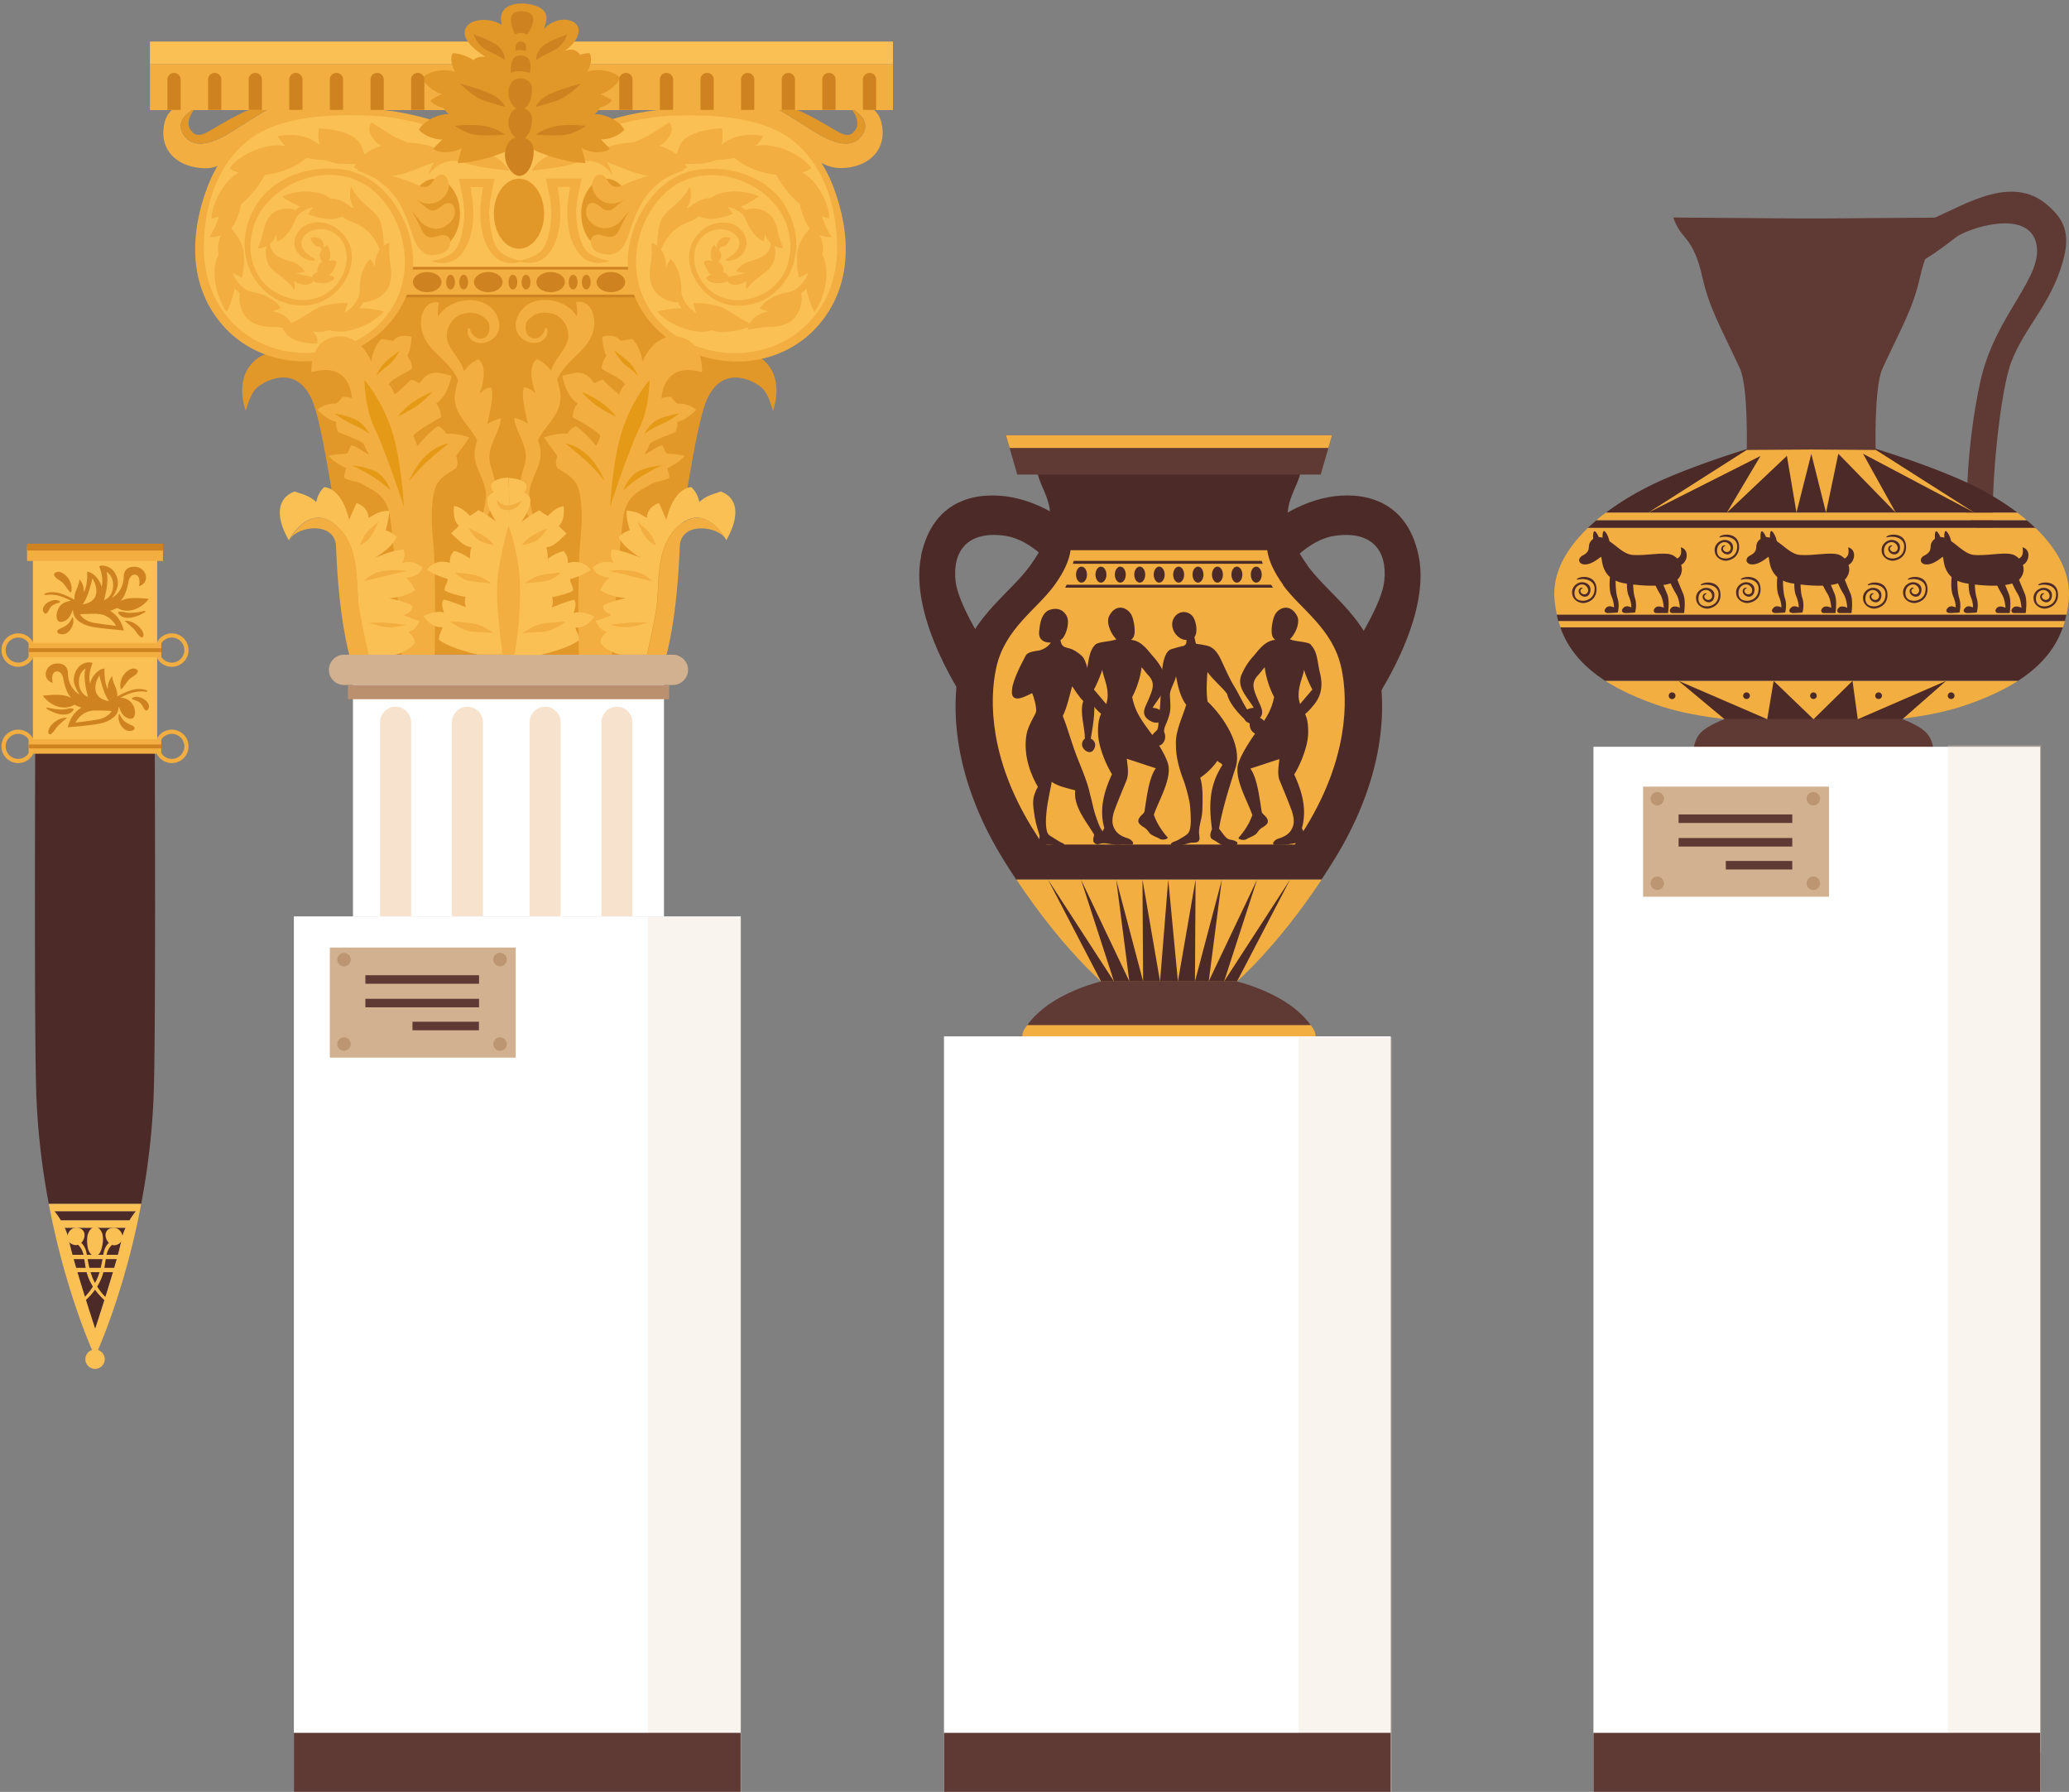 <svg xmlns="http://www.w3.org/2000/svg" width="552" height="478" fill="none"><rect width="100%" height="100%" fill="#808080" stroke="none"/><path fill="#F2AE40" d="M67.886 28.855h4.123s-4.544 2.639-9.06 5.586c-4.545 2.92-10.744 6.148-13.858 1.684-3.114-4.463 3.002-7.186 3.002-7.186-1.207-.982-6.817-1.88-8.192 3.762-1.514 6.231 2.076 10.807 8.191 11.93 7.49 1.375 9.117-2.948 13.213-7.607C69.4 32.336 88.39 29.64 88.39 29.64s-9.762-4.154-20.477-.73l-.028-.056Z"/><path fill="#E29729" d="M64.183 30.315c-8.191 4.014-10.576 7.102-12.764 5.024-2.861-2.666.674-6.428.674-6.428s-6.116 2.723-3.002 7.186 9.313 1.263 13.857-1.684c4.545-2.92 9.061-5.586 9.061-5.586h-4.124c-1.234.393-2.468.87-3.702 1.488Z"/><path fill="#F2AE40" d="M226.966 28.911s6.115 2.723 3.002 7.186c-3.114 4.463-9.314 1.263-13.858-1.684-4.544-2.92-9.061-5.586-9.061-5.586h4.124c-10.716-3.396-20.478.758-20.478.758s17.28 2.33 21.348 7.017c4.095 4.688 7.433 9.348 14.923 8 6.115-1.122 9.678-5.698 8.191-11.93-1.374-5.641-6.957-4.743-8.191-3.76Z"/><path fill="#E29729" d="M226.966 28.911s3.534 3.762.673 6.428c-2.188 2.078-4.572-1.01-12.763-5.024-1.235-.618-2.469-1.067-3.703-1.46h-4.124s4.545 2.639 9.061 5.586c4.544 2.92 10.744 6.148 13.857 1.684 3.114-4.463-3.001-7.186-3.001-7.186v-.028ZM90.439 95.072s-15.877-4.267-22.105.786c-6.227 5.052-2.749 13.726-2.749 13.726s1.038-4.267 2.75-5.979c1.738-1.684 10.35-6.933 14.839 2.891 4.488 9.825 11.332 68.126 11.332 68.126h41.489V67.395h-27.659L90.439 95.044v.028Z"/><path fill="#E29729" d="M203.487 95.858c-6.228-5.053-22.105-.786-22.105-.786l-17.925-27.649h-27.659V174.65h41.489s6.844-58.273 11.333-68.126c4.488-9.852 13.128-4.575 14.839-2.891 1.711 1.684 2.749 5.979 2.749 5.979s3.45-8.702-2.749-13.754h.028Z"/><path fill="#F2AE40" d="M130.02 113.065c.645-3.004 1.851-7.691 1.038-9.628-.898-.141-1.88.533-2.553 1.066-.196.141-.365.309-.533.449 1.01-2.778 1.964-7.045-.253-9.066-1.627.393-3.085 2.02-3.927 3.116-.196-.786-.561-1.572-1.038-2.386-1.991-3.397-4.993-5.614-2.749-10.077.702-1.376 2.132-2.555 3.759-2.892 2.693-.589 4.657.085 6.34 1.965.869.983.897 5.278-2.581 4.66-.926-.365-1.711-1.179-2.188-2.583-.084-.252-.421-.224-.477.057-.393 1.88.758 3.031 1.908 3.508 3.282 1.236 7.714-1.88 6.143-6.231-1.234-3.453-4.32-5.221-8.472-4.912-2.777.196-6.003 1.712-7.461 4.294-.253-.673-.225-1.543.14-3.733-3.647-.674-5.302 3.453-4.685 6.961 1.066 6.12 7.462 8.169 9.79 13.783-.28.898-.785 3.031-.869 3.929-.393 5.249 3.703 7.692 5.947 12.127-.028.14-.225.842-.477 1.88-1.263 4.884 3.394 8.898 2.777 13.586-.112.898-.561 3.509-.87 4.463-.168.477.842.87 1.094.477 1.768-2.807 2.581-6.147 2.132-9.684-.196-1.487-.757-2.891-1.15-4.323-1.234-4.603 2.693-8.561 2.833-12.294-1.038.168-2.889.982-3.618 1.544v-.056ZM153.695 80.616c.337 2.218.393 3.06.141 3.733-1.459-2.582-4.685-4.098-7.462-4.294-4.152-.31-7.238 1.46-8.472 4.912-1.571 4.35 2.861 7.466 6.144 6.231 1.178-.477 2.328-1.628 1.935-3.508-.056-.281-.393-.31-.477-.057-.477 1.404-1.29 2.218-2.188 2.583-3.478.59-3.45-3.705-2.581-4.66 1.684-1.852 3.647-2.554 6.34-1.965 1.627.365 3.058 1.516 3.759 2.892 2.244 4.463-.757 6.68-2.749 10.077-.477.814-.842 1.6-1.038 2.385-.841-1.066-2.3-2.694-3.927-3.115-2.216 2.02-1.262 6.259-.253 9.066-.168-.168-.364-.308-.533-.449-.673-.505-1.683-1.207-2.552-1.066-.814 1.964.42 6.624 1.038 9.627-.73-.589-2.581-1.375-3.619-1.543.168 3.733 4.095 7.691 2.833 12.294-.393 1.432-.954 2.835-1.122 4.323-.449 3.537.365 6.877 2.132 9.684.252.393 1.262 0 1.094-.477-.309-.926-.757-3.565-.87-4.463-.617-4.688 4.012-8.702 2.778-13.586a44.58 44.58 0 0 1-.477-1.881c2.244-4.435 6.339-6.877 5.947-12.126-.056-.898-.561-3.031-.87-3.93 2.328-5.614 8.724-7.663 9.79-13.782.589-3.509-1.038-7.635-4.685-6.961l-.056.056Z"/><path fill="#FBC054" d="M102.698 29.978c-8.64-1.291-20.17-.477-28.641 2.302-15.569 5.108-22.385 21.389-20.59 36.547 1.74 14.708 10.491 26.722 26.425 27.03 15.512.31 28.612-10.3 29.314-23.97h43.423V38.538h-23.956c-8.471-4.715-14.586-6.877-25.975-8.589v.028Z"/><path fill="#FBC054" d="M203.964 32.42c-8.472-2.779-20.478-4.098-29.118-2.779-11.669 1.74-17.813 3.986-26.621 8.926h-4.264v33.347h24.377c.926 13.474 13.914 23.916 29.286 23.607 15.933-.309 25.134-11.593 26.874-26.301 1.795-15.158-4.966-31.663-20.534-36.8ZM238.243 11.087H40.003v6.035h198.24v-6.035Z"/><path fill="#fff" d="M177.147 180.151H94.17v64.364h82.977v-64.364Z"/><path fill="#F7E3CD" d="M105.559 188.516c-2.272 0-4.152 1.881-4.152 4.155v51.844h8.275v-51.844c0-2.274-1.879-4.155-4.151-4.155h.028ZM124.718 188.516c-2.272 0-4.152 1.881-4.152 4.155v51.844h8.276v-51.844c0-2.274-1.88-4.155-4.152-4.155h.028ZM145.448 188.516c-2.272 0-4.151 1.881-4.151 4.155v51.844h8.275v-51.844c0-2.274-1.852-4.155-4.152-4.155h.028ZM164.607 188.516c-2.272 0-4.151 1.881-4.151 4.155v51.844h8.275v-51.844a4.162 4.162 0 0 0-4.152-4.155h.028Z"/><path fill="#F2AE40" d="M238.243 17.094H40.003v12.267h198.24V17.094ZM118.996 115.675c-.169-.954-1.656-1.768-2.076-1.993-2.16 1.123-5.526 5.277-5.526 5.277s-.674-1.459-1.123-2.751c1.319-1.571 5.246-3.677 7.49-4.94-.336-1.291-.084-1.909-1.374-3.621 3.366-2.33 4.067-7.438 4.067-7.438-2.496-.421-5.694-2.33-8.471 1.993-.926-.253-1.88-1.067-2.497-.842-1.234 1.543-4.236 3.873-4.236 3.873s-.505-1.824-1.543-2.666c1.01-1.881 5.639-3.369 6.312-4.407-.337-1.713-.533-1.993-1.346-3.228.981-1.6 1.15-5.081 1.15-5.081s-3.367-1.095-4.909 1.067c-1.599-.281-3.114-.506-3.114-.506-2.385 2.246-2.75 6.035-2.75 6.035s-2.916-7.803-9.761-6.596c-6.845 1.207-6.2 9.46-6.2 9.46 7.743-2.358 10.492 2.526 10.8 6.905-1.094-.393-1.823-.309-2.524-.365-.59.786-.842 1.207-1.74 1.824-3.03-.168-4.965 1.628-4.965 1.628s2.357 2.667 5.134 3.284c-.253.618-.168 1.039.365 2.667 1.767.758 4.375 1.544 6.844 3.004.197.898.926 2.021 1.43 2.975-1.29-.561-3.478-2.274-4.712-2.442-.645.786-.785 2.245-1.43 2.245-1.936-.028-4.601.534-4.601.534s1.318 1.824 4.628 3.284c-.084.898-.617 1.768-.476 2.582.589.646 3.87 1.123 4.572 1.572 2.665 1.656 5.863 2.47 7.321 7.214 1.179 3.846 3.423 38.428 3.423 38.428h8.808s.421-22.372-.365-29.895c-.869-8.224-.252-13.81 1.178-15.943 1.263-1.881 3.423-2.976 4.909-3.902.618-1.572.421-1.993 0-3.284 2.132-2.975 3.563-4.912 3.563-4.912s-3.086-1.263-6.34-1.011l.085-.028Z"/><path fill="#E59A17" d="M97.228 101.36s0 7.382 2.777 13.024c2.777 5.642 7.742 20.744 7.742 20.744s-.617-12.66-3.366-20.744-7.153-13.024-7.153-13.024ZM100.313 100.321s1.263-1.403 3.142-2.75c1.879-1.376 3.142-3.987 3.142-3.987s-1.992 1.376-3.647 2.863c-1.655 1.46-2.609 3.874-2.609 3.874h-.028ZM106.148 111.1s1.992-.87 4.572-2.498c2.581-1.628 4.573-4.071 4.573-4.071s-1.992.702-4.741 2.499c-2.777 1.824-4.404 4.07-4.404 4.07ZM95.011 111.97c-2.412-1.207-5.694-1.628-5.694-1.628s1.992 1.628 4.909 2.947c2.945 1.291 4.32 2.498 4.32 2.498s-1.122-2.582-3.535-3.789v-.028ZM100.313 125.808c-2.637-1.375-6.368-1.628-6.368-1.628s3.226 1.46 6.003 3.284c2.749 1.825 4.292 3.369 4.292 3.369s-1.29-3.621-3.927-5.025ZM109.177 128.307s2.75-3.369 4.573-5.025c1.823-1.656 5.947-5.024 5.947-5.024s-2.497.28-5.526 2.778c-3.03 2.499-4.937 7.018-5.022 7.271h.028Z"/><path fill="#F2AE40" d="M181.186 89.851c-6.817-1.235-9.762 6.596-9.762 6.596s-.393-3.79-2.749-6.035c0 0-1.515.225-3.114.506-1.543-2.162-4.909-1.067-4.909-1.067s.169 3.48 1.15 5.08c-.813 1.236-.981 1.516-1.346 3.229.673 1.038 5.302 2.526 6.311 4.407-1.037.87-1.542 2.666-1.542 2.666s-3.002-2.33-4.236-3.873c-.617-.225-1.599.589-2.497.842-2.749-4.323-5.947-2.414-8.471-1.993 0 0 .701 5.108 4.067 7.438-1.29 1.741-1.038 2.33-1.374 3.621 2.244 1.263 6.199 3.369 7.489 4.94-.42 1.292-1.122 2.751-1.122 2.751s-3.366-4.126-5.526-5.277c-.393.225-1.907 1.039-2.076 1.993-3.254-.252-6.339 1.039-6.339 1.039s1.43 1.937 3.562 4.912c-.421 1.291-.617 1.712 0 3.284 1.487.898 3.647 1.993 4.909 3.902 1.431 2.133 2.048 7.719 1.178 15.943-.785 7.523-.364 29.895-.364 29.895h8.808s2.244-34.582 3.422-38.428c1.459-4.744 4.685-5.558 7.322-7.214.701-.449 3.983-.926 4.572-1.572.14-.814-.393-1.684-.477-2.582 3.31-1.46 4.629-3.284 4.629-3.284s-2.665-.562-4.601-.534c-.645 0-.785-1.459-1.43-2.245-1.235.168-3.423 1.881-4.713 2.442.505-.982 1.262-2.077 1.431-2.975 2.468-1.46 5.077-2.218 6.844-3.004.533-1.628.617-2.077.365-2.667 2.749-.589 5.133-3.284 5.133-3.284s-1.935-1.824-4.965-1.628c-.897-.589-1.15-1.038-1.739-1.824-.701.056-1.459-.028-2.525.365.281-4.379 3.03-9.263 10.8-6.905 0 0 .617-8.253-6.199-9.46h.084Z"/><path fill="#E59A17" d="M162.784 135.128s4.937-15.13 7.742-20.744c2.778-5.642 2.778-13.024 2.778-13.024s-4.433 4.94-7.154 13.024c-2.749 8.084-3.366 20.744-3.366 20.744ZM167.581 96.42c-1.655-1.46-3.647-2.864-3.647-2.864s1.263 2.61 3.142 3.986a23.65 23.65 0 0 1 3.142 2.751s-.954-2.414-2.609-3.874h-.028ZM159.951 107.058c-2.749-1.825-4.741-2.498-4.741-2.498s1.992 2.414 4.573 4.07c2.58 1.656 4.572 2.498 4.572 2.498s-1.627-2.246-4.404-4.07ZM171.957 115.759s1.375-1.207 4.32-2.498c2.945-1.291 4.909-2.947 4.909-2.947s-3.282.421-5.694 1.628c-2.413 1.207-3.535 3.789-3.535 3.789v.028ZM166.291 130.805s1.542-1.544 4.291-3.369c2.749-1.824 6.003-3.284 6.003-3.284s-3.758.253-6.367 1.628c-2.637 1.376-3.927 5.025-3.927 5.025ZM156.332 121.036c-3.029-2.498-5.526-2.778-5.526-2.778s4.152 3.368 5.947 5.024c1.823 1.656 4.573 5.025 4.573 5.025-.085-.253-1.992-4.772-5.022-7.271h.028Z"/><path fill="#D1B18F" d="M179.531 174.65H91.785c-2.215 0-4.039 1.824-4.039 4.042 0 2.217 1.824 4.042 4.04 4.042h87.745c2.216 0 4.039-1.825 4.039-4.042 0-2.218-1.823-4.042-4.039-4.042Z"/><path fill="#F2AE40" d="M74.814 85.725s.561 3.845 4.18 5.08c3.618 1.235 5.638.702 5.638.702s1.403-4.968-9.818-5.782Z"/><path fill="#E29729" d="M138.463 47.662c-3.702 0-6.704 4.182-6.704 9.347 0 5.165 3.002 9.347 6.704 9.347 3.703 0 6.705-4.182 6.705-9.347 0-5.165-3.002-9.347-6.705-9.347ZM161.774 66.385c3.703 0 6.704-4.185 6.704-9.348 0-5.162-3.001-9.347-6.704-9.347s-6.704 4.185-6.704 9.347c0 5.163 3.001 9.348 6.704 9.348ZM116.022 66.385c3.703 0 6.704-4.185 6.704-9.348 0-5.162-3.001-9.347-6.704-9.347s-6.704 4.185-6.704 9.347c0 5.163 3.001 9.348 6.704 9.348Z"/><path fill="#F2AE40" d="M108.841 71.886a44.918 44.918 0 0 1-.561 2.077v4.632h61.18v-3.368a13.81 13.81 0 0 1-.841-3.369h-59.778v.028Z"/><path fill="#CE8320" d="M169.432 78.623h-62.218v.702h62.218v-.702ZM109.009 71.184c-.056.225-.084.478-.14.702h59.778c0-.224-.056-.477-.056-.701h-59.582Z"/><path fill="#F2AE40" d="M128.982 37.332c-14.306-6.708-27.687-9.74-43.564-7.887-6.592.758-13.746 2.049-19.3 5.81-5.05 3.425-8.64 9.039-10.715 14.456-4.741 12.407-5.302 26.554 4.151 37.22 8.023 9.04 21.039 11.818 32.596 7.411 10.688-4.07 18.234-13.726 18.065-24.926-.14-10.161-7.405-22.736-18.85-24.224-11.333-1.46-23.788 4.014-25.892 17.319-1.543 9.74 5.638 19.873 16.55 18.919 9.678-.842 16.607-14.063 7.827-20.49-3.226-2.387-8.668-2.387-10.716 1.543-1.851 3.565.954 7.102 4.797 7.074.393 0-.309-.73 0-.562-8.331-4.323 0-10.638 5.61-6.568 1.263.926 2.132 2.217 2.581 3.677.757 2.47.337 5.165-.813 7.438-2.862 5.67-8.92 7.776-15.036 5.699-10.884-3.706-11.978-16.983-5.302-24.786 7.041-8.253 20.674-10.975 29.118-3.172 6.508 6.007 9.285 15.635 7.321 24.028-4.292 18.273-28.444 24.56-42.89 13.052-7.35-5.866-10.436-14.512-10.127-23.635.392-11.2 4.067-20.883 11.417-26.975 7.882-6.54 21.01-7.242 30.912-7.017 11.782.28 20.787 3.396 31.362 8.393 1.15.533 2.076-1.263.898-1.825v.028Z"/><path fill="#F2AE40" d="M88.167 52.967c-3.198-2.638-9.566-2.217-12.876-.533.954.758 3.31 2.217 4.91 2.667-.478.168-.955.533-1.291.954-2.132-.814-5.33-.477-6.985 1.684-.842 1.095-1.346 2.442-1.627 3.79-.252 1.347-.926 3.48-1.543 4.715.533.112 1.88-.252 2.385-.561-.421 1.46-.281 3.087.308 4.491 1.094 2.639 4.516 3.453 7.153 7.13.225-1.544-.224-3.397-1.346-4.52 1.346.197 2.805.14 4.04-.336-.674-1.263-2.273-2.33-3.732-2.723-2.636-.702-5.33-1.712-5.498-4.688.758-.702 1.319-1.572 1.571-2.554.112.646.225 1.32.337 1.965 1.739-.73 3.085-2.358 3.927-3.93.337-.617.59-1.263.87-1.937.617-1.572 2.777-3.031 4.825-3.284-.505.505-1.347 1.768-1.403 1.797.898.477 4.516 1.571 6.62 1.347 2.048-.225 3.927-1.32 5.61-2.442-1.57-1.656-4.18-3.284-6.227-3.004l-.028-.028Z"/><path fill="#F2AE40" d="M93.693 49.88c-.561 1.796-.365 4.098.785 5.642-1.57-.478-3.31-.674-4.88-.337.56 1.628 2.216 3.368 3.955 3.901 5.498 1.769 7.181 6.007 8.022 8.056.73-.336.028.562.786.281.084-.926.084-5.445-.842-8.196-1.094-3.228-5.358-4.52-7.826-9.347Z"/><path fill="#F2AE40" d="M103.876 64.785c-.646.112-3.9 1.431-3.843 6.315-.393-.701-.814-1.375-1.235-2.077-1.627 1.572-2.468 3.986-2.72 6.12-.113.841-.113 1.684-.141 2.554 0 2.02-1.823 4.603-4.011 5.754.364-.814.757-2.554.813-2.61-1.234-.14-5.779.168-8.023 1.347-2.188 1.15-5.273 3.34-7.994 4.575 2.468 1.18 8.864 2.498 11.024 1.291 4.74 1.572 11.726-1.6 14.699-4.94-1.403-.449-4.685-1.038-6.676-.87.477-.393.841-1.01 1.066-1.628 2.749 0 6.199-1.768 7.153-4.884.477-1.6.477-3.34.196-4.969-.28-1.628-.477-4.294-.28-5.978h-.028Z"/><path fill="#F2AE40" d="M72.739 83.058c.757-.28 1.514-.561 2.272-.814-1.235-1.88-3.45-3.172-5.498-3.817a24.412 24.412 0 0 0-2.469-.618c-1.992-.393-4.18-2.638-4.909-5.025.73.506 2.384 1.207 2.412 1.292.365-1.18.926-5.698.169-8.14-.73-2.386-2.413-4.38-4.096-6.148-1.627 2.19-3.001 5.67-2.216 8.028-2.44 4.351-.617 11.817 2.076 15.382.701-1.29 1.907-4.407 2.104-6.4.308.534.841 1.011 1.402 1.348-.505 2.695.59 6.428 3.479 7.944 1.486.786 3.17 1.094 4.853 1.094 1.655 0 4.32.337 5.919.842 0-.673-.674-4.126-5.498-4.968ZM87.634 69.613c.785-1.067.617-3.032-.449-4.323-.224.309-.505.561-.757.814.168-1.347-.898-3.453-3.62-2.667.366 1.207 1.347 2.526 2.526 2.414h.056c.112.309.477.842.505.842-.309.337-.533.702-.59 1.18-.056.673.197 1.459.73 1.88 0 0-.028.056-.056.056-1.683 1.095-1.29 2.695-1.263 2.75-.56.17-1.402.675-1.43 1.376-1.683-.617-5.947-1.038-7.07-2.133-.252 2.161 3.395 4.154 5.078 4.182 1.74.029 2.244-1.01 2.272-1.01.533.45 2.076.59 2.61.59 1.009 0 2.58-.422 3.029-1.432-.309-.534-1.206-.646-1.319-.758.87-.646 1.683-2.386 1.936-3.509-.477-.617-1.403-.337-2.244-.252h.056ZM108.644 38.034c-1.29-.59-2.636-1.095-3.871-1.824-1.627-.955-3.983-2.527-5.582-3.537-1.43 1.6-.224 3.901 1.178 5.249.421.393.898.73 1.431.982-1.683.505-3.254 1.263-4.544 2.274-.365-.786-.561-1.628-.954-2.414-.505-1.01-1.29-1.769-2.244-2.358-2.497-1.488-6.088-2.021-8.949-2.133-.28 1.347-.168 3.087.169 4.407-1.01-.814-2.217-1.46-3.226-1.881-2.413-.982-6.116-.982-7.911-.421.365.786 1.318 1.909 2.048 2.61-5.442-1.122-12.511 2.499-14.924 5.839.673.674 1.768 1.01 2.469 1.235-4.208 2.19-7.294 8.617-7.294 12.239 7.322-1.572 11.894-7.383 14.223-11.65 4.067-.477 8.359-2.105 11.108-4.519 2.412.534 4.91.562 4.91.562.111.112 2.692.926 3.982.982 1.375.056 2.89.14 4.348.056-.028.056-.617.983-.589.955 4.208 2.245 7.743 2.61 10.856 2.133 5.639-.842 10.071-4.379 15.008-4.323-1.739-2.947-7.574-4.407-11.642-4.463Z"/><path fill="#F2AE40" d="M118.659 60.35c2.048-1.039 3.282-3.06 2.412-5.25-.42-1.066-1.739-1.263-2.889-.392-1.262.954-2.581 2.442-4.713.477-.701-.646-1.767-1.46-2.777-2.218.197.14.393.253.589.393 2.048 1.348 4.965 1.376 6.873-.533 1.627-1.6 2.216-3.902.729-5.726-.729-.87-2.019-.674-2.861.505-.898 1.291-1.711 3.116-4.348 1.88-1.459-.673-3.983-1.684-5.582-2.105-2.974-.814-8.584-2.835-10.912-1.88.673.168 4.32 1.572 5.666 2.582 4.769 3.621 6.592 6.512 9.313 14.933.842 2.555 2.497 5.193 5.442 4.997 2.497-.169 4.489-1.01 4.545-3.565.028-1.235-1.179-2.021-2.721-1.628-1.655.42-3.647 1.347-4.937-1.544-.618-1.404-1.74-3.537-2.693-5.053a68.757 68.757 0 0 1 2.188 2.639c1.571 1.909 4.32 2.807 6.732 1.572l-.056-.084ZM60.564 53.388s-1.683 2.863-2.468 5.277c-.786 2.414-2.245 4.604-2.245 4.604s4.797.365 6.873-3.958c2.076-4.323 1.88-7.635 1.88-7.635l-4.04 1.74v-.028Z"/><path fill="#F2AE40" d="M125.251 39.157c-8.528-1.909-10.94 7.495-10.94 7.495 1.683-2.302 4.965-4.885 9.818-3.172 3.731 1.347 11.725 2.02 11.725 2.02s-2.047-4.434-10.575-6.343h-.028ZM211.594 35.283c-5.554-3.761-12.707-5.052-19.3-5.81-15.877-1.853-29.257 1.15-43.564 7.887-1.178.534-.252 2.358.898 1.825 10.575-4.968 19.552-8.112 31.362-8.393 9.902-.225 23.03.477 30.912 7.017 7.35 6.092 11.025 15.748 11.417 26.976.309 9.122-2.777 17.796-10.126 23.634-14.447 11.509-38.599 5.221-42.891-13.052-1.964-8.393.813-18.02 7.321-24.028 8.444-7.803 22.077-5.08 29.118 3.172 6.648 7.803 5.554 21.08-5.302 24.786-6.115 2.077-12.202-.028-15.035-5.698-1.151-2.274-1.571-4.969-.814-7.439.449-1.46 1.29-2.75 2.581-3.677 5.61-4.07 13.913 2.245 5.61 6.568.309-.168-.393.562 0 .562 3.871.056 6.676-3.481 4.797-7.074-2.048-3.93-7.49-3.93-10.716-1.544-8.752 6.428-1.851 19.649 7.827 20.491 10.912.954 18.121-9.179 16.55-18.919-2.104-13.305-14.559-18.779-25.892-17.319-11.473 1.46-18.71 14.035-18.85 24.224-.169 11.2 7.377 20.856 18.065 24.926 11.557 4.407 24.573 1.628 32.596-7.41 9.453-10.667 8.892-24.814 4.152-37.22-2.076-5.418-5.667-11.032-10.716-14.457v-.028Z"/><path fill="#F2AE40" d="M205.787 57.711c-1.655-2.133-4.853-2.498-6.985-1.684a3.51 3.51 0 0 0-1.29-.955c1.599-.449 3.955-1.88 4.909-2.666-3.31-1.684-9.678-2.077-12.876.533-2.047-.309-4.684 1.347-6.227 2.975 1.683 1.123 3.562 2.218 5.61 2.443 2.104.252 5.723-.87 6.62-1.348-.056 0-.897-1.263-1.402-1.796 2.048.252 4.208 1.712 4.825 3.284.252.645.533 1.32.869 1.937.842 1.572 2.216 3.2 3.928 3.93.112-.646.224-1.32.336-1.965.253.982.842 1.852 1.571 2.554-.14 2.975-2.861 3.986-5.498 4.688-1.459.393-3.086 1.46-3.731 2.722 1.234.478 2.693.534 4.039.337-1.15 1.123-1.598 2.976-1.346 4.52 2.637-3.65 6.087-4.492 7.153-7.13.561-1.376.729-3.032.309-4.491.505.308 1.823.673 2.384.561-.645-1.235-1.29-3.368-1.543-4.716-.252-1.347-.757-2.694-1.627-3.79l-.028.057Z"/><path fill="#F2AE40" d="M183.234 55.493c1.178-1.543 1.346-3.845.785-5.642-2.468 4.828-6.732 6.12-7.826 9.348-.926 2.75-.926 7.242-.842 8.196.73.28.056-.617.786-.28.841-2.05 2.524-6.288 8.023-8.057 1.739-.561 3.394-2.301 3.955-3.901-1.571-.337-3.31-.14-4.881.337Z"/><path fill="#F2AE40" d="M184.973 80.868s.449 1.825.813 2.611c-2.188-1.179-3.983-3.733-4.011-5.754 0-.842-.028-1.712-.14-2.555-.281-2.133-1.094-4.547-2.721-6.119-.421.702-.842 1.376-1.234 2.077.056-4.884-3.198-6.203-3.843-6.315.168 1.684-.001 4.35-.281 5.978-.281 1.629-.309 3.369.196 4.969.926 3.116 4.404 4.884 7.153 4.884.225.617.59 1.207 1.066 1.628-1.991-.168-5.273.421-6.676.87 3.002 3.312 9.987 6.512 14.699 4.94 2.16 1.208 8.556-.084 11.024-1.29-2.721-1.236-5.806-3.425-7.994-4.576-2.244-1.179-6.789-1.488-8.023-1.347h-.028Z"/><path fill="#F2AE40" d="M217.092 59.816c-1.683 1.769-3.366 3.762-4.095 6.147-.73 2.443-.197 6.962.168 8.14.028-.084 1.683-.785 2.412-1.29-.729 2.385-2.917 4.603-4.909 5.024-.841.168-1.655.337-2.468.618-2.048.645-4.264 1.936-5.498 3.817.757.28 1.514.561 2.272.814-4.797.842-5.498 4.295-5.47 4.968 1.599-.477 4.264-.814 5.919-.842 1.655 0 3.366-.337 4.853-1.094 2.889-1.516 3.983-5.25 3.478-7.944.561-.337 1.094-.814 1.403-1.348.196 1.994 1.402 5.11 2.103 6.4 2.693-3.564 4.517-11.031 2.076-15.382.786-2.358-.589-5.81-2.216-8l-.028-.028ZM192.968 72.56s.448-1.656-1.263-2.751c0 0-.028-.056-.056-.056.533-.421.814-1.207.73-1.88-.057-.506-.281-.843-.59-1.18 0 0 .393-.533.505-.842h.056c1.179.112 2.16-1.207 2.525-2.414-2.721-.758-3.787 1.347-3.619 2.667-.28-.253-.561-.505-.757-.814-1.066 1.291-1.206 3.228-.449 4.323-.841-.113-1.767-.365-2.244.252.253 1.095 1.066 2.863 1.936 3.509-.112.112-1.01.225-1.319.758.449 1.038 2.02 1.431 3.03 1.431.533 0 2.104-.14 2.609-.59 0 0 .533 1.04 2.272 1.011 1.683-.028 5.33-2.02 5.077-4.182-1.094 1.067-5.358 1.516-7.069 2.133-.028-.701-.869-1.207-1.43-1.375h.056ZM214.006 46.034c.674-.253 1.768-.562 2.469-1.235-2.412-3.368-9.482-6.961-14.924-5.839.73-.701 1.684-1.824 2.048-2.61-1.795-.562-5.498-.562-7.91.42-1.01.422-2.244 1.068-3.226 1.882.336-1.32.449-3.06.168-4.407-2.833.112-6.452.645-8.948 2.133-.982.59-1.74 1.347-2.245 2.358-.392.786-.617 1.656-.953 2.414-1.291-1.01-2.833-1.74-4.545-2.274a5.64 5.64 0 0 0 1.431-.982c1.403-1.376 2.609-3.65 1.178-5.25-1.599 1.011-3.955 2.583-5.582 3.537-1.234.73-2.581 1.207-3.871 1.825-4.068.056-9.902 1.516-11.642 4.463 4.937-.056 9.37 3.453 15.008 4.323 3.142.477 6.648.112 10.856-2.134 0 0-.561-.898-.589-.954 1.459.084 2.945 0 4.348-.056 1.29-.056 3.871-.87 3.983-.982 0 0 2.497 0 4.909-.562 2.749 2.414 7.041 4.07 11.109 4.52 2.328 4.266 6.9 10.104 14.222 11.648 0-3.649-3.086-10.049-7.294-12.266v.028Z"/><path fill="#F2AE40" d="M171.62 47.353c-1.599.421-4.123 1.432-5.582 2.105-2.637 1.236-3.45-.589-4.348-1.88-.841-1.18-2.132-1.376-2.861-.506-1.487 1.825-.898 4.127.729 5.727 1.936 1.909 4.825 1.88 6.873.533.196-.14.393-.252.589-.393-1.01.758-2.076 1.572-2.777 2.218-2.132 1.965-3.479.477-4.713-.477-1.15-.87-2.44-.674-2.889.392-.87 2.19.365 4.21 2.412 5.25 2.413 1.235 5.162.336 6.733-1.572.645-.786 1.374-1.685 2.188-2.639-.954 1.516-2.076 3.65-2.693 5.053-1.291 2.919-3.282 1.965-4.937 1.543-1.543-.393-2.749.393-2.721 1.628.056 2.583 2.047 3.397 4.544 3.565 2.945.197 4.6-2.442 5.442-4.996 2.721-8.421 4.544-11.34 9.313-14.933 1.319-1.01 4.993-2.386 5.667-2.583-2.329-.954-7.939 1.067-10.912 1.881l-.057.084ZM217.148 53.388l-4.039-1.74s-.168 3.312 1.879 7.635c2.076 4.323 6.873 3.958 6.873 3.958s-1.459-2.19-2.244-4.604c-.786-2.414-2.469-5.277-2.469-5.277v.028Z"/><path fill="#F2AE40" d="M152.461 39.157c-8.528 1.909-10.575 6.344-10.575 6.344s7.966-.674 11.725-2.021c4.825-1.74 8.107.87 9.818 3.172 0 0-2.412-9.404-10.94-7.495h-.028ZM130.497 57.486c-.169-3.452 1.486-9.796 1.486-9.796h-9.593s1.655 6.372 1.486 9.797c-.168 3.452-.981 8.252-3.254 9.992-2.3 1.74-5.666 2.162-5.666 2.162s4.797 1.965 7.939-1.628c3.141-3.621 3.562-9.235 3.31-12.856-.141-2.021-.421-3.902-.645-5.25h3.282c-.225 1.348-.505 3.229-.646 5.25-.252 3.62.169 9.235 3.31 12.856 3.142 3.62 7.939 1.628 7.939 1.628s-3.366-.421-5.666-2.162c-2.301-1.74-3.086-6.568-3.254-9.992h-.028Z"/><path fill="#F2AE40" d="M153.723 57.43c-.168-3.452 1.487-9.796 1.487-9.796h-9.593s1.655 6.372 1.486 9.796c-.168 3.453-.953 8.253-3.254 9.993-2.3 1.74-5.666 2.162-5.666 2.162s4.797 1.964 7.938-1.628c3.142-3.621 3.563-9.235 3.311-12.856-.141-2.021-.421-3.902-.646-5.25h3.282c-.224 1.348-.505 3.229-.645 5.25-.252 3.62.169 9.234 3.31 12.856 3.142 3.62 7.939 1.628 7.939 1.628s-3.366-.421-5.666-2.162c-2.301-1.74-3.086-6.568-3.254-9.993h-.029Z"/><path fill="#E29729" d="M153.611 13.557c-1.066-.533-2.076-.337-3.001.169 1.122-1.01 2.328-1.881 3.114-3.34.701-1.292 1.093-3.004-.169-4.099-2.356-2.02-6.396-.842-8.359 1.376.196-1.348 1.571-3.51-.617-5.25-2.721-2.16-12.539-2.835-10.688 4.267-2.497-1.768-7.49-1.965-9.257.253-3.002 3.761 4.965 8.196 4.909 8.196-8.724-.42-.196 11.621 5.891 14.821.14.084 2.496 1.123 3.815 1.095.926 0 6.255-.59 11.866-6.063 1.571-1.544 3.31-5.25 3.955-7.523.449-1.516 0-3.172-1.487-3.93l.028.028ZM117.649 25.88c-.505 1.431.982 3.705 2.076 4.603-2.721-.168-6.705 1.74-7.939 4.098 1.206 1.628 4.46 2.78 6.228 2.583-.393.561-2.104 1.965-2.357 2.639 2.385 1.263 4.573.757 5.695.449a7.426 7.426 0 0 0 1.823-.758c-.14.59-1.01 3.452-1.038 3.986 5.049-.028 14.363-2.835 17.476-5.867-7.377-11.733-18.065-12.912-22.02-11.733h.056Z"/><path fill="#E29729" d="M120.819 14.175c-.898 1.207-.169 3.817.617 5.024-2.553-.982-6.929-.337-8.78 1.544.645 1.909 3.45 3.958 5.189 4.323-.561.42-2.58 1.235-3.029 1.824 1.907 1.91 4.123 2.078 5.301 2.106.562 0 1.263-.028 1.964-.169-.308.534-1.992 2.976-2.16 3.509 4.825 1.46 13.633 1.909 17.532-.084-3.562-13.39-12.483-18.021-16.606-18.05l-.028-.027ZM158.661 30.483c1.094-.898 2.58-3.172 2.075-4.603-3.955-1.207-17.111-1.151-22.02 11.733 3.142 3.06 12.427 5.839 17.476 5.867 0-.562-.87-3.397-1.038-3.986.617.337 1.29.617 1.823.758 1.122.308 3.31.814 5.695-.45-.253-.673-1.964-2.049-2.356-2.638 1.767.196 5.049-.954 6.227-2.583-1.206-2.357-5.19-4.266-7.939-4.098h.057Z"/><path fill="#E29729" d="M156.641 19.2c.785-1.208 1.543-3.79.617-5.025-4.124.028-13.044 4.66-16.607 18.049 3.9 1.993 12.68 1.544 17.533.084-.169-.533-1.852-2.976-2.16-3.509a8.31 8.31 0 0 0 1.963.169c1.15-.029 3.394-.225 5.302-2.106-.449-.561-2.469-1.375-3.03-1.824 1.74-.337 4.517-2.414 5.19-4.323-1.851-1.909-6.227-2.526-8.78-1.544l-.028.028Z"/><path fill="#CE8320" d="M135.546 38.203c-2.44 4.238 1.01 8.757 2.974 8.73 3.057-.057 4.319-5.418 3.73-7.832-.701-2.807-5.273-3.453-6.704-.898Z"/><path fill="#CE8320" d="M136.331 30.146c-1.991 3.481.842 7.158 2.441 7.13 2.496-.056 3.534-4.435 3.058-6.4-.562-2.301-4.292-2.807-5.499-.758v.029Z"/><path fill="#CE8320" d="M136.331 22.23c-1.991 3.481.842 7.159 2.441 7.13 2.496-.056 3.534-4.434 3.058-6.4-.562-2.301-4.292-2.806-5.499-.757v.028ZM121.352 33.571s2.749 1.937 5.245 2.358c2.497.42 8.107 0 8.107 0s-2.075-1.797-5.694-2.358c-3.619-.561-7.658 0-7.658 0ZM130.412 24.813c-3.702-1.544-7.686-2.498-7.686-2.498s3.507 3.621 6.789 4.66c3.31 1.038 5.189 1.543 5.189 1.543s-.589-2.16-4.32-3.705h.028ZM148.702 33.571c-3.618.561-5.694 2.358-5.694 2.358s5.61.42 8.107 0c2.496-.421 5.245-2.358 5.245-2.358s-4.039-.561-7.658 0ZM143.008 28.518s1.907-.505 5.189-1.543c3.31-1.039 6.789-4.66 6.789-4.66s-3.984.954-7.686 2.498c-3.703 1.544-4.32 3.705-4.32 3.705h.028ZM138.884 14.764c-3.226 0-2.553 4.688-2.553 4.688 1.711-1.039 5.022 0 5.022 0s1.29-4.66-2.469-4.688ZM138.912 11.087c-1.739 0-1.374 2.526-1.374 2.526.925-.561 2.721 0 2.721 0s.701-2.526-1.347-2.526ZM132.039 11.677c-2.664-1.544-5.666-2.47-5.666-2.47s.785 2.975 3.899 4.406c3.114 1.432 4.432 2.386 4.432 2.386s0-2.779-2.665-4.322ZM143.008 16s1.346-.955 4.432-2.387c3.114-1.431 3.899-4.407 3.899-4.407s-2.973.899-5.666 2.47C143.008 13.22 143.008 16 143.008 16ZM139.417 3.003c-5.61-.393-1.935 6.232-1.935 6.232 1.262-1.04 3.169 0 3.169 0s4.376-5.839-1.234-6.232ZM113.974 72.56c-2.104 0-3.815 1.207-3.815 2.695 0 1.487 1.711 2.694 3.815 2.694s3.815-1.207 3.815-2.694c0-1.488-1.711-2.695-3.815-2.695ZM130.272 72.56c-2.104 0-3.815 1.207-3.815 2.695 0 1.487 1.711 2.694 3.815 2.694s3.815-1.207 3.815-2.694c0-1.488-1.711-2.695-3.815-2.695ZM120.202 73.29c-.646 0-1.179.87-1.179 1.965 0 1.094.533 1.965 1.179 1.965.645 0 1.178-.87 1.178-1.965 0-1.095-.533-1.965-1.178-1.965ZM123.708 73.29c-.645 0-1.178.87-1.178 1.965 0 1.094.533 1.965 1.178 1.965.645 0 1.178-.87 1.178-1.965 0-1.095-.533-1.965-1.178-1.965ZM146.907 72.56c-2.104 0-3.815 1.207-3.815 2.695 0 1.487 1.711 2.694 3.815 2.694s3.815-1.207 3.815-2.694c0-1.488-1.711-2.695-3.815-2.695ZM136.836 73.29c-.645 0-1.178.87-1.178 1.965 0 1.094.533 1.965 1.178 1.965.646 0 1.179-.87 1.179-1.965 0-1.095-.533-1.965-1.179-1.965ZM140.343 73.29c-.645 0-1.178.87-1.178 1.965 0 1.094.533 1.965 1.178 1.965.645 0 1.178-.87 1.178-1.965 0-1.095-.533-1.965-1.178-1.965ZM162.98 72.56c-2.104 0-3.815 1.207-3.815 2.695 0 1.487 1.711 2.694 3.815 2.694s3.815-1.207 3.815-2.694c0-1.488-1.711-2.695-3.815-2.695ZM152.91 77.22c.651 0 1.178-.88 1.178-1.965 0-1.086-.527-1.965-1.178-1.965-.651 0-1.178.88-1.178 1.965s.527 1.965 1.178 1.965ZM156.416 73.29c-.645 0-1.178.87-1.178 1.965 0 1.094.533 1.965 1.178 1.965.645 0 1.178-.87 1.178-1.965 0-1.095-.533-1.965-1.178-1.965Z"/><path fill="#FBC054" d="M107.214 150.229c.505-1.039 1.038-1.909.505-3.621-2.637-.028-7.798 2.218-7.798 2.218s4.768-2.611 5.946-5.671c-1.514-1.291-2.973-1.712-2.973-1.712s1.094-3.509.87-5.221c-3.479.197-3.984 1.376-5.47 1.881 0-2.976-3.17-3.93-3.17-3.93l-1.992 4.491s-1.57-8.224-6.648-8.729c-1.206 1.179-1.795 2.47-2.132 3.985-1.319-1.207-2.356-1.768-5.75-2.806-4.068 1.431-5.667 5.81-1.544 13.024 0 0 5.19-9.993 12.259-4.267 7.069 5.698 5.47 16.253 6.396 22.288.56 3.705 1.739 8.954 2.553 12.491h7.153s3.59-.786 5.245-3.144c-.112-1.095-.168-1.46-1.711-2.947 1.823-.59 1.711-.842 3.058-2.864-1.178-.364-3.226-1.066-4.32-1.628 1.346-.589 2.3-.954 2.3-2.498-1.851-1.151-6.227-1.993-6.227-1.993s3.927-.084 7.069-2.133c-.842-1.067-.842-1.993-2.553-3.256 3.31-.505 4.011-1.628 4.432-2.807-.617-.505-2.749-2.246-5.582-1.123l.084-.028Z"/><path fill="#F2AE40" d="M89.401 139.871c-7.069-5.698-12.258 4.267-12.258 4.267 1.935-3.874 12.258-5.249 12.51 1.684.702 19.256 3.535 28.828 3.535 28.828h5.162c-.814-3.509-1.992-8.786-2.553-12.491-.926-6.035.673-16.59-6.396-22.288ZM102.614 152.278c-3.787.505-5.134 2.414-5.583 2.751 0 0 3.591-.786 5.723-1.375 2.132-.59 5.694-1.292 5.694-1.292s-2.047-.617-5.834-.084ZM96.077 145.401s1.29-.393 2.469-1.824c1.178-1.432 2.468-4.407 2.468-4.407s-1.037.786-2.664 2.329c-1.627 1.544-2.245 3.902-2.245 3.902h-.028ZM98.35 166.145s3.198 1.038 5.049 1.179c1.879.14 5.049-.646 5.049-.646s-2.272-.253-4.853-.505c-2.581-.253-5.245 0-5.245 0v-.028Z"/><path fill="#FBC054" d="M192.322 131.114c-3.366 1.038-4.404 1.599-5.75 2.806-.309-1.515-.926-2.806-2.132-3.985-5.077.505-6.648 8.729-6.648 8.729l-1.992-4.491s-3.17.954-3.17 3.93c-1.487-.505-1.963-1.684-5.47-1.881-.224 1.684.87 5.221.87 5.221s-1.459.421-2.974 1.712c1.206 3.06 5.947 5.671 5.947 5.671s-5.161-2.246-7.798-2.218c-.533 1.712 0 2.582.505 3.621-2.805-1.123-4.937.618-5.554 1.123.42 1.151 1.122 2.273 4.432 2.807-1.683 1.263-1.683 2.217-2.553 3.256 3.17 2.049 7.069 2.133 7.069 2.133s-4.376.842-6.227 1.993c0 1.544.953 1.909 2.3 2.498-1.094.562-3.114 1.235-4.32 1.628 1.346 2.021 1.262 2.274 3.057 2.864-1.542 1.459-1.599 1.824-1.739 2.947 1.627 2.358 5.246 3.144 5.246 3.144h7.153c.814-3.509 1.992-8.786 2.553-12.491.925-6.035-.702-16.59 6.396-22.288 7.097-5.698 12.258 4.267 12.258 4.267 4.124-7.242 2.525-11.593-1.543-13.025l.084.029Z"/><path fill="#F2AE40" d="M181.607 139.871c-7.069 5.698-5.47 16.253-6.396 22.288-.561 3.705-1.739 8.954-2.553 12.491h5.162s2.833-9.544 3.534-28.828c.253-6.905 10.576-5.558 12.511-1.684 0 0-5.161-9.993-12.258-4.267ZM162.56 152.362s3.59.702 5.694 1.292c2.132.589 5.723 1.375 5.723 1.375-.477-.337-1.796-2.246-5.583-2.751-3.787-.505-5.834.084-5.834.084ZM170.021 139.198s1.291 2.975 2.469 4.407c1.178 1.431 2.469 1.824 2.469 1.824s-.618-2.33-2.245-3.902c-1.627-1.571-2.664-2.329-2.664-2.329h-.029ZM167.412 166.145c-2.58.252-4.852.505-4.852.505s3.197.786 5.049.645c1.879-.14 5.049-1.178 5.049-1.178s-2.665-.253-5.246 0v.028Z"/><path fill="#CE8320" d="M46.426 19.452a1.76 1.76 0 0 0-1.767 1.768v8.084h3.534V21.22a1.76 1.76 0 0 0-1.767-1.768ZM57.282 19.452a1.76 1.76 0 0 0-1.767 1.768v8.084h3.534V21.22a1.76 1.76 0 0 0-1.767-1.768ZM68.11 19.452a1.76 1.76 0 0 0-1.767 1.768v8.084h3.534V21.22a1.76 1.76 0 0 0-1.767-1.768ZM78.938 19.452a1.76 1.76 0 0 0-1.768 1.768v8.084h3.535V21.22a1.76 1.76 0 0 0-1.767-1.768ZM89.766 19.452a1.76 1.76 0 0 0-1.767 1.768v8.084h3.534V21.22a1.76 1.76 0 0 0-1.767-1.768ZM100.622 19.452a1.76 1.76 0 0 0-1.767 1.768v8.084h3.534V21.22a1.76 1.76 0 0 0-1.767-1.768ZM111.45 19.452c-.982 0-1.768.786-1.768 1.768v8.084h3.535V21.22a1.76 1.76 0 0 0-1.767-1.768ZM166.992 19.452a1.76 1.76 0 0 0-1.767 1.768v8.084h3.534V21.22a1.76 1.76 0 0 0-1.767-1.768ZM177.82 19.452c-.982 0-1.768.786-1.768 1.768v8.084h3.535V21.22a1.76 1.76 0 0 0-1.767-1.768ZM188.648 19.452c-.982 0-1.768.786-1.768 1.768v8.084h3.535V21.22a1.76 1.76 0 0 0-1.767-1.768ZM199.476 19.452c-.982 0-1.768.786-1.768 1.768v8.084h3.535V21.22a1.76 1.76 0 0 0-1.767-1.768ZM210.331 19.452a1.76 1.76 0 0 0-1.767 1.768v8.084h3.535V21.22c0-.982-.786-1.768-1.768-1.768ZM221.16 19.452c-.982 0-1.768.786-1.768 1.768v8.084h3.535V21.22a1.76 1.76 0 0 0-1.767-1.768ZM231.987 19.452a1.76 1.76 0 0 0-1.767 1.768v8.084h3.535V21.22c0-.982-.786-1.768-1.768-1.768Z"/><path fill="#FBC054" d="M131.703 131.31c-1.543.842-1.88 1.516-1.627 2.863.421 2.386 2.328 5.025 2.328 5.025s-1.879-1.6-4.741-3.116c-1.122.786-1.458 1.038-2.328 1.544-2.076-2.498-4.208-2.667-4.208-2.667s-.533 3.79 1.291 5.249c-.814 1.151-.87.702-2.048 2.077 2.076 1.993 3.422 3.453 5.414 3.706-.421.87-.421 3.031-.421 3.031s-1.851-1.516-4.264-2.077c-1.009 1.46-1.009 1.488-1.094 3.2-4.235-1.291-6.115 1.881-6.115 1.881s2.16 1.487 5.526 2.414c0 1.066-.505 1.178-.869 2.947.757.73 3.871 1.516 5.666 1.852-.505 1.376.112 2.779.112 2.779s-3.983-1.712-5.947-2.077c-.729.786-.336 2.162.085 3.453-2.525-.702-5.442.954-5.442.954s2.047 3.34 5.021 2.919c-.253 1.32-.954 1.853-.954 3.397 3.114 2.414 10.407 3.93 10.407 3.93h9.594l-1.403-47.214c-3.703.225-5.863 1.572-3.955 3.874l-.028.056Z"/><path fill="#FBC054" d="M153.05 163.45c.421-1.291.814-2.667.084-3.453-1.963.365-5.947 2.078-5.947 2.078s.618-1.404.113-2.779c1.795-.337 4.937-1.123 5.666-1.853-.337-1.768-.869-1.881-.869-2.947 3.366-.927 5.526-2.414 5.526-2.414s-1.88-3.172-6.116-1.881c-.084-1.712-.056-1.74-1.094-3.2-2.412.533-4.263 2.077-4.263 2.077s0-2.161-.421-3.031c1.991-.253 3.31-1.741 5.414-3.706-1.15-1.375-1.235-.926-2.048-2.077 1.795-1.459 1.29-5.249 1.29-5.249s-2.132.169-4.207 2.667c-.87-.505-1.207-.786-2.329-1.544-2.861 1.516-4.74 3.116-4.74 3.116s1.907-2.611 2.328-5.025c.252-1.319-.084-2.021-1.627-2.863 1.907-2.33-.365-3.649-4.068-3.873l.786 47.213h7.546s7.293-1.516 10.407-3.93c0-1.544-.701-2.077-.954-3.396 2.974.449 5.021-2.92 5.021-2.92s-2.917-1.656-5.442-.954l-.056-.056Z"/><path fill="#F2AE40" d="M132.601 157.443c0 6.905 1.486 17.207 1.486 17.207h3.142s1.515-6.962 1.515-17.207c0-9.431-3.086-17.207-3.086-17.207s-3.057 10.302-3.057 17.207ZM129.375 143.156c-1.908-1.292-4.376-2.246-4.376-2.246s1.683 2.947 3.506 3.621c1.823.702 3.198.87 3.198.87s-.421-.954-2.328-2.245ZM121.436 152.755s1.627 1.881 4.152 2.274c2.524.393 5.442.561 5.442.561s-1.74-1.431-3.899-2.049c-2.16-.617-5.695-.786-5.695-.786ZM120.062 165.752s3.45 2.694 6.171 2.779c2.721.084 5.47.336 5.47.336s-3.03-2.133-5.134-2.498c-2.103-.365-6.507-.645-6.507-.645v.028ZM139.305 145.401s1.375-.168 3.198-.87 3.506-3.621 3.506-3.621-2.468.954-4.376 2.246c-1.907 1.291-2.328 2.245-2.328 2.245ZM140.006 155.59s2.946-.168 5.442-.561c2.497-.393 4.152-2.274 4.152-2.274s-3.535.169-5.695.786c-2.16.618-3.871 2.049-3.871 2.049h-.028ZM139.305 168.895s2.749-.252 5.47-.336c2.721-.085 6.171-2.779 6.171-2.779s-4.404.28-6.508.645c-2.103.365-5.133 2.499-5.133 2.499v-.029ZM132.6 133.387s-.196 2.583 2.721 2.667c2.946.084 3.984-2.667 3.984-2.667s-1.038.955-3.282 1.376c-2.244.421-3.423-1.376-3.423-1.376Z"/><path fill="#BA906E" d="M178.521 182.734H92.824v3.789h85.697v-3.789Z"/><path fill="#4C2A27" d="M348.85 150.819c-9.649-13.306-3.562-18.33-2.019-24.225.084-.28.112-.533.14-.786h-31.502l-.252.085c-1.712-.057-3.984-.085-6.957-.085h-31.502c.028.253.084.506.14.786 1.515 5.895 7.63 10.891-2.02 24.225-5.694 7.859-16.045 14.006-18.822 26.694-2.329 10.694-2.048 29.417 11.389 51.368 1.234 2.021 2.468 3.901 3.674 5.754h81.434a189.654 189.654 0 0 0 3.675-5.754c13.437-21.951 13.745-40.674 11.389-51.368-2.777-12.716-13.128-18.863-18.823-26.694h.056Z"/><path fill="#F2AE40" d="M342.398 156.096c-2.777-3.846-3.955-6.821-4.292-9.32h-52.484c-.337 2.499-1.515 5.474-4.292 9.32-4.685 6.484-13.24 11.536-15.541 22.034-1.935 8.842-1.683 24.281 9.398 42.414 1.01 1.656 2.047 3.228 3.029 4.744h67.212c1.01-1.516 2.02-3.088 3.03-4.744 11.08-18.133 11.332-33.572 9.397-42.414-2.3-10.498-10.828-15.578-15.541-22.034h.084ZM293.757 261.806H330s10.603-9.066 22.609-27.171h-81.433c12.006 18.105 22.609 27.171 22.609 27.171h-.028Z"/><path fill="#5F3934" d="M311.345 116.096H268.37l3.03 10.498h80.957l3.029-10.498H311.345Z"/><path fill="#4C2A27" d="M245.789 148.208c-3.591 16.926 12.174 39.466 12.174 39.466l4.096-16.701s-6.508-10.134-7.125-16.028c-.87-8.197 3.45-13.502 13.408-11.986 7.041 1.095 12.68 8.281 12.68 8.281l5.582-10.442s-7.294-6.456-16.775-8.169c-8.303-1.487-20.758-.112-24.096 15.579h.056ZM354.433 132.629c-9.482 1.713-16.775 8.169-16.775 8.169l5.582 10.442s5.638-7.186 12.679-8.281c9.959-1.516 14.279 3.789 13.409 11.986-.617 5.894-7.125 16.028-7.125 16.028l4.095 16.701s15.765-22.54 12.175-39.466c-3.31-15.691-15.793-17.066-24.097-15.579h.057Z"/><path fill="#5F3934" d="M346.55 270.003c-6.48-5.839-16.55-8.197-16.55-8.197h-36.243s-10.071 2.33-16.551 8.197c-4.404 3.986-4.488 6.456-4.488 6.456h78.32s-.084-2.47-4.488-6.456Z"/><path fill="#F2AE40" d="M269.352 119.493h85.053l.981-3.397H268.37l.982 3.397ZM274.065 273.455s-1.347 1.488-1.347 3.004h78.32c0-1.488-1.346-3.004-1.346-3.004h-75.627Z"/><path fill="#4C2A27" d="M293.757 261.806h3.45l-17.616-27.171 14.166 27.171Z"/><path fill="#4C2A27" d="m301.303 261.778-12.904-27.143 8.808 27.171h7.77l-7.181-27.171 3.507 27.143ZM304.977 261.806h4.517l-4.685-27.171.168 27.171ZM330.028 261.806l14.166-27.171-17.617 27.171h3.451Z"/><path fill="#4C2A27" d="m322.482 261.778 3.506-27.143-7.181 27.171h7.77l8.809-27.171-12.904 27.143ZM318.807 261.806l.168-27.171-4.712 27.171h4.544ZM309.494 261.806h4.769l-2.581-27.171-2.188 27.171ZM298.582 224.642c-.898-.421-2.329-1.431-4.012-2.498-1.038-.674-1.935-3.621-2.272-4.576-.617-1.796-.897-3.677-1.43-5.501-.814-4.014-2.946-8.393-4.152-11.818-1.094-3.059-1.964-6.231-3.17-9.263 1.066-2.049 1.88-5.698 2.497-7.943 0 0 1.963 3.087 2.973 3.957-1.066 2.948.477 7.13.421 10.021-.757.59-.954 1.6-.561 2.358.673 1.291 2.581 2.049 3.226-.084.477-1.6-1.094-2.246-1.094-2.274.196-1.263 1.599-8.252.617-10.273-.224-1.347-1.066-9.095-2.637-11.368-.477-.674-2.076-1.797-2.861-2.134-1.627-.701-2.889-.224-3.198-2.526 1.262-.533 2.469-4.154 1.823-6.007-.308-.842-1.066-1.74-1.963-2.077-.982-.421-2.749-.197-3.619.533-1.515 1.291-1.739 3.453-1.935 5.333-.225 2.274 1.542 3.004 3.113 2.892-.561 1.01-1.935 1.88-3.142 2.133-.897.168-3.001.281-3.562 1.375-1.206 2.302-3.31 6.288-3.619 8.87-.14 1.179-.14 2.443 1.291 2.555 1.009.084 2.833-.814 4.067-1.432.281.534 1.262 3.762 1.038 4.969-.112.645-2.132 3.705-2.525 5.922-1.094 5.951 1.459 11.509 3.002 14.091-1.291 2.386-1.431 3.734-1.122 6.12.449 3.396.617 3.564 1.543 6.792.196.674-.533 2.358.505 2.667.785.225 1.234-.224 1.991-.196 1.178.084 2.497.449 3.226.421.617 0 1.206-.421.701-.646-1.066-.421-2.777-1.6-3.702-2.161-1.347-.842-.982-4.941-.842-6.288.337-3.34 1.29-6.877 1.375-8.028 1.739 1.235 4.263 1.712 6.283 2.274-.477 4.351 2.861 8.168 5.021 11.733.197.337-.813 1.853.365 2.498.786.421 1.066-.14 2.244-.112 1.515.028 2.497.505 4.404.393.281 0 .702-.309-.28-.758l-.028.056Z"/><path fill="#4C2A27" d="M306.913 195.393c-2.356-3.284-4.067-5.473-4.853-9.459 1.178-2.19 2.272-5.446 2.497-7.944.673.702 1.094 1.376 1.795 2.133 2.02 2.134 1.122 3.902.056 6.513-.897 2.133-2.244 3.929.253 5.529 1.402.927 3.141.983 3.422-.87.252-1.824-1.01-2.302-2.581-2.498 1.739-2.863 4.685-5.558 3.226-8.87-.897-2.021-1.739-3.312-3.142-4.884-1.374-1.544-3.029-4.127-5.834-4.351a2.58 2.58 0 0 0 .673-.786c.673-1.291.084-4.463-.477-5.698-.982-2.105-4.124-3.481-6.003.084-.954 1.768.477 4.884 1.907 6.232-1.57.701-4.74.589-5.638 1.459-1.795 1.74-1.767 4.94-2.356 7.214-.926 3.677-.449 6.568 1.991 9.235.59.73 1.207 1.404 1.908 1.965-.617 1.403-.814 2.863-.814 4.828 0 4.182 2.581 9.544 3.731 11.284-2.132 4.632-3.45 9.375-2.047 14.372-.085.14-1.179 2.077-1.038 2.807.112.561.392.589.925.954.281.197 2.076.225 1.711.14 2.385.478 3.142.534 5.471.534 1.262 0 .336-1.291-.646-1.628-1.767-.59-3.338-1.235-4.067-3.425-.533-1.6.224-3.789.393-4.21 1.15-3.06 3.141-7.776 3.197-7.972.702-1.853.169-4.182.057-5.67.505.14 6.872 2.273 7.742 2.526-1.908 2.583-2.497 8.309-3.03 11.537-.14.477-.617.786-1.066 1.291-1.178 1.347-.308 2.077.477 2.639.673.449.926.449 1.908 1.768.477.674 2.047 1.151 2.749 1.6.785.477 2.44 0 2.048-.449-.982-1.123-1.684-2.077-2.441-3.397-.477-.814-.842-1.684-1.178-2.582 1.318-3.761 4.32-8.758 3.955-12.716-.224-2.498-3.534-7.382-4.909-9.319l.028.084Zm-11.782-7.578c-.14-.169-2.777-3.285-3.282-3.874.982-1.797 2.104-4.632 2.217-5.333.28 2.161 2.3 5.67 1.065 9.207ZM349.776 171.983c-.898-.87-4.067-.758-5.638-1.459 1.43-1.348 2.861-4.464 1.907-6.232-1.907-3.537-5.049-2.189-6.003-.084-.561 1.235-1.15 4.407-.477 5.698.169.309.393.561.673.786-2.805.224-4.488 2.807-5.834 4.351-1.403 1.572-2.244 2.891-3.142 4.884-1.459 3.312 1.487 5.979 3.226 8.87-1.571.196-2.861.674-2.581 2.498.281 1.881 2.02 1.797 3.422.87 2.469-1.6 1.122-3.396.253-5.529-1.094-2.611-1.964-4.379.056-6.513.701-.757 1.122-1.431 1.795-2.133.225 2.498 1.319 5.754 2.497 7.944-.786 3.958-2.497 6.147-4.853 9.459-1.375 1.909-4.685 6.821-4.909 9.32-.365 3.929 2.637 8.954 3.955 12.715-.336.898-.701 1.769-1.178 2.583-.757 1.319-1.459 2.273-2.44 3.396-.393.449 1.29.926 2.047.449.674-.449 2.273-.926 2.749-1.6.982-1.347 1.235-1.319 1.908-1.768.785-.534 1.655-1.263.477-2.639-.449-.505-.926-.814-1.066-1.291-.533-3.2-1.122-8.954-3.03-11.537.87-.252 7.238-2.386 7.742-2.526-.112 1.488-.645 3.817.057 5.67.084.225 2.075 4.912 3.197 7.972.141.421.926 2.61.393 4.21-.729 2.19-2.3 2.835-4.067 3.425-.982.337-1.908 1.628-.645 1.628 2.356 0 3.085-.056 5.47-.533-.365.084 1.43.056 1.711-.141.533-.365.841-.393.925-.954.141-.73-.953-2.667-1.037-2.807 1.402-4.996.084-9.74-2.048-14.372 1.15-1.74 3.731-7.101 3.731-11.284 0-1.937-.169-3.424-.814-4.828a13.99 13.99 0 0 0 1.908-1.965c2.44-2.666 2.945-5.586 1.991-9.235-.589-2.273-.561-5.473-2.356-7.214l.028-.084Zm-2.917 15.832c-1.235-3.537.785-7.046 1.066-9.207.084.701 1.234 3.536 2.216 5.333-.505.589-3.142 3.677-3.282 3.874Z"/><path fill="#4C2A27" d="M334.572 191.66c-1.515-1.039-4.18-6.821-5.162-8.365-1.346-2.133-2.244-4.294-3.31-6.568-.561-1.207-1.458-3.312-3.141-4.154-1.179-.59-3.815-.786-3.843-.842-.197-.309-.337-1.432-.449-1.797 1.038-1.207.477-4.688-.758-5.838-1.094-1.039-3.001-1.207-4.235.112-2.357 2.526.112 6.512 2.861 6.512.084.814-.084 1.516-1.206 1.684-.87.141-1.908.533-2.778.758-.476.112-1.178.477-1.823 2.218-.813 2.133-.813 5.838-.954 7.999-.14 2.527-.196 5.53-.589 8.028-.224 1.488.028 1.825-.392 3.2-.505.73-2.357 1.741-1.347 3.116.757 1.039 1.739 1.6 2.637.73.477-.477.813-1.207.785-1.881-.028-1.459-.505-.842-.196-2.33.14-.673 1.234-2.582 1.515-4.603.224-1.768-.197-4.042 0-4.94.308-1.32 1.318-3.032 1.571-4.295.448 2.526 1.178 5.642 2.721 7.635-.898 3.032-2.946 7.017-2.749 10.526-.056 3.481.981 6.877 2.3 10.302.729 2.414 1.374 4.575 1.515 6.624.112 1.488.364 4.716-.197 6.12-.336.898-1.094 1.319-1.879 1.768-.505.281-1.234.814-2.02 1.067-1.374.449-1.262.982-.645 1.178.308.085 1.374.057 2.3-.14 1.206-.252 2.356-.73 3.086-.702 1.739.057 1.992-.533 1.767-1.908-.365-2.134.757-4.323.814-6.541.028-1.543.364-6.147-.561-8.842 1.711-1.207 3.422-2.807 4.6-4.575.393.618 1.01.505 1.318 1.151-3.169 4.968-3.787 9.712-2.777 17.151 0 0-1.15 2.105.253 2.75.897.421 2.16 1.544 3.114 1.628 1.318.085 1.655 0 2.945-.14.449-.056.701-.646.252-.898-.897-.505-.897-.393-1.907-.618-1.066-.224-1.964-1.993-2.777-2.863.926-6.147 4.46-16.365 4.488-16.505 1.683-5.895-3.366-13.473-7.546-17.431-.393-2.526-.224-5.418-.028-7.888 1.711 2.386 3.843 3.93 5.218 5.839.729 3.256 4.74 6.961 6.059 7.943 0 0-.197 1.516 1.066 2.443.982.729 2.244.757 2.917-.337.561-.899.701-1.881 0-2.667-.954-1.095-1.935-1.431-2.777-.814h-.056ZM330 151.155c-.814 0-1.459.955-1.459 2.134 0 1.179.645 2.133 1.459 2.133.813 0 1.458-.954 1.458-2.133s-.645-2.134-1.458-2.134ZM335.161 155.422c.806 0 1.459-.955 1.459-2.133 0-1.179-.653-2.134-1.459-2.134-.805 0-1.458.955-1.458 2.134 0 1.178.653 2.133 1.458 2.133ZM288.54 151.155c-.814 0-1.459.955-1.459 2.134 0 1.179.645 2.133 1.459 2.133.813 0 1.458-.954 1.458-2.133s-.645-2.134-1.458-2.134ZM293.729 155.422c.806 0 1.459-.955 1.459-2.133 0-1.179-.653-2.134-1.459-2.134s-1.459.955-1.459 2.134c0 1.178.653 2.133 1.459 2.133ZM298.891 151.155c-.814 0-1.459.955-1.459 2.134 0 1.179.645 2.133 1.459 2.133.813 0 1.458-.954 1.458-2.133s-.645-2.134-1.458-2.134ZM304.08 151.155c-.813 0-1.459.955-1.459 2.134 0 1.179.646 2.133 1.459 2.133.814 0 1.459-.954 1.459-2.133s-.645-2.134-1.459-2.134ZM309.27 151.155c-.814 0-1.459.955-1.459 2.134 0 1.179.645 2.133 1.459 2.133.813 0 1.458-.954 1.458-2.133s-.645-2.134-1.458-2.134ZM314.459 151.155c-.813 0-1.459.955-1.459 2.134 0 1.179.646 2.133 1.459 2.133.814 0 1.459-.954 1.459-2.133s-.645-2.134-1.459-2.134ZM319.621 151.155c-.814 0-1.459.955-1.459 2.134 0 1.179.645 2.133 1.459 2.133.813 0 1.458-.954 1.458-2.133s-.645-2.134-1.458-2.134ZM324.81 151.155c-.813 0-1.458.955-1.458 2.134 0 1.179.645 2.133 1.458 2.133.814 0 1.459-.954 1.459-2.133s-.645-2.134-1.459-2.134ZM284.584 155.983l-.393.786h55.458l-.533-.786h-54.532ZM286.464 149.612l-.225.785H336.9l-.28-.785h-50.156Z"/><path fill="#5F3934" d="M545.66 54.202c-10.21-8.028-23.507 1.881-31.978 4.884-1.487.534-5.891 3.734-7.35 4.323 1.459 2.442 3.338 4.884 4.348 7.523 2.384-1.572 4.769-2.61 10.996-7.523 3.114-2.47 19.075-7.803 21.516 1.235 2.44 9.039-10.744 19.003-14.755 36.744-4.012 17.712-3.787 35.873-3.787 35.873s7.854 12.154 7.153 2.807c-.701-9.347 1.711-35.677 4.881-43.733 3.647-9.291 10.463-15.13 13.689-26.61 1.795-6.428 1.15-10.891-4.713-15.495v-.028Z"/><path fill="#4C2A27" d="M493.372 117.64h-20.057s-16.887 4.632-30.239 10.582c-4.825 2.162-10.015 5.053-14.615 8.534h109.794c-4.601-3.481-9.79-6.4-14.615-8.534-13.324-5.95-30.24-10.582-30.24-10.582h-.028ZM425.936 138.777a78.53 78.53 0 0 0-2.3 2.049h119.388a40.83 40.83 0 0 0-2.301-2.049H425.908h.028Z"/><path fill="#F2AE40" d="M428.433 136.756a60.038 60.038 0 0 0-2.525 1.993h114.815a43.413 43.413 0 0 0-2.524-1.993H428.405h.028Z"/><path fill="#5F3934" d="M480.917 58.272h-2.244l-32.259-.252c2.188 6.343 5.217 4.575 7.798 16.028 1.908 8.449 4.993 13.417 9.987 24.252 2.272 4.94 1.823 21.754 1.823 21.754h34.391s-.449-16.786 1.823-21.754c4.994-10.835 8.079-15.803 9.987-24.252 2.581-11.453 5.638-9.684 7.798-16.028l-32.259.252h-6.845Z"/><path fill="#4C2A27" d="M428.32 181.639h110.047c6.508-4.182 10.155-8.982 12.006-14.315H416.286c1.852 5.305 5.499 10.105 12.007 14.315h.027Z"/><path fill="#F2AE40" d="M443.244 188.432c18.991 6.26 61.209 6.26 80.2 0 6.143-2.021 11.052-4.295 14.923-6.793H428.321c3.871 2.498 8.78 4.772 14.923 6.793Z"/><path fill="#5F3934" d="M507.538 191.857h-47.435s-4.124 1.431-6.228 3.452c-2.075 2.049-2.075 5.165-2.075 5.165h64.069s0-3.144-2.103-5.165c-2.104-2.049-6.228-3.452-6.228-3.452Z"/><path fill="#4C2A27" d="M460.103 191.857h11.389l-23.648-10.218 12.259 10.218ZM507.538 191.857l11.67-10.218-23.564 10.218h11.894ZM471.492 191.857h12.343l-10.632-10.218-1.711 10.218Z"/><path fill="#4C2A27" d="M483.835 191.857h11.809l-1.402-10.218-10.407 10.218Z"/><path fill="#F2AE40" d="M423.636 140.826c-5.667 5.445-9.538 11.957-8.893 19.115.113 1.376.337 2.723.618 4.07h135.966c.28-1.319.505-2.666.617-4.07.617-7.158-3.226-13.642-8.892-19.115H423.636ZM416.314 167.352h134.087c.197-.562.365-1.151.533-1.713H415.781c.169.59.337 1.151.533 1.713Z"/><path fill="#4C2A27" d="M415.753 165.639h135.153c.14-.533.28-1.094.393-1.656H415.333c.112.562.252 1.095.392 1.656h.028ZM493.092 146.019c.28 1.571 0 2.47-.954 2.975-.533-.533-1.15-.926-1.767-1.095-2.272-.645-6.508.393-10.155.141-3.562-.253-6.62-5.839-9.958-4.576-.73.281-1.319.87-1.571 1.628-.14.421-.084.842-.168 1.263-.169 1.011-.926 1.488-1.74 1.909-1.122.59-1.122 1.965.197 2.246 1.683.365 3.422-.927 4.853-1.993.364.73-.084 5.838 5.834 7.017 1.627.309 12.259 1.965 14.784-1.179 1.01-1.263 1.094-2.554.729-3.649 1.795-.926 2.216-4.126-.112-4.716l.028.029Z"/><path fill="#4C2A27" d="m475.756 153.682-1.487-.478s-.561 3.734.281 5.727c.841 1.993.701 3.115.701 3.115s-1.206-.701-1.992 0c-.785.702-.701 1.544.702 1.488 1.402-.056 2.3-.14 2.3-.14s.589-1.909-.056-3.818c-.645-1.908-.505-5.894-.505-5.894h.056ZM480.384 153.682l-1.486-.478s-.561 3.734.28 5.727c.842 1.993.701 3.115.701 3.115s-1.206-.701-1.991 0c-.786.702-.702 1.544.701 1.488 1.403-.056 2.3-.14 2.3-.14s.589-1.937-.028-3.846c-.645-1.909-.505-5.894-.505-5.894l.028.028ZM487.762 154.215l-2.132.337s.954 2.33 1.908 3.817c.953 1.488 1.038 3.762 1.038 3.762s-1.487-.786-2.273 0c-.785.786-.28 1.403.253 1.403h3.142s.533-3.34-.253-5.165c-.785-1.824-1.711-4.182-1.711-4.182l.028.028ZM492.026 154.215l-2.132.337s.954 2.33 1.908 3.817c.953 1.488 1.037 3.762 1.037 3.762s-1.486-.786-2.272 0c-.785.786-.28 1.403.253 1.403h3.141s.533-3.34-.252-5.165c-.785-1.824-1.711-4.182-1.711-4.182l.028.028ZM472.362 141.892c-.337 1.067 0 2.527 0 2.527s1.402 1.656 1.655.533c.252-1.123-1.319-4.126-1.655-3.06ZM469.837 141.948c-.337 1.067 0 2.527 0 2.527s1.403 1.656 1.655.533c.253-1.123-1.318-4.126-1.655-3.06ZM539.601 146.019c.281 1.571 0 2.47-.953 2.975-.533-.533-1.151-.926-1.768-1.095-2.272-.645-6.508.393-10.154.141-3.563-.253-6.621-5.839-9.959-4.576a2.659 2.659 0 0 0-1.571 1.628c-.14.421-.084.842-.168 1.263-.168 1.011-.926 1.488-1.739 1.909-1.122.59-1.122 1.965.196 2.246 1.683.365 3.423-.927 4.853-1.993.365.73-.084 5.838 5.835 7.017 1.627.309 12.258 1.965 14.783-1.179 1.01-1.263 1.094-2.554.73-3.649 1.795-.926 2.216-4.126-.113-4.716l.028.029Z"/><path fill="#4C2A27" d="m522.265 153.682-1.486-.478s-.561 3.734.28 5.727c.842 1.993.701 3.115.701 3.115s-1.206-.701-1.991 0c-.786.702-.701 1.544.701 1.488 1.403-.056 2.3-.14 2.3-.14s.589-1.909-.056-3.818c-.645-1.908-.505-5.894-.505-5.894h.056ZM526.894 153.682l-1.487-.478s-.561 3.734.281 5.727c.841 1.993.701 3.115.701 3.115s-1.206-.701-1.992 0c-.785.702-.701 1.544.702 1.488 1.402-.056 2.3-.14 2.3-.14s.589-1.937-.028-3.846c-.645-1.909-.505-5.894-.505-5.894l.028.028ZM534.244 154.215l-2.132.337s.953 2.33 1.907 3.817c.954 1.488 1.038 3.762 1.038 3.762s-1.487-.786-2.272 0c-.786.786-.281 1.403.252 1.403h3.142s.533-3.34-.252-5.165c-.786-1.824-1.712-4.182-1.712-4.182l.029.028ZM538.507 154.215l-2.132.337s.954 2.33 1.908 3.817c.954 1.488 1.038 3.762 1.038 3.762s-1.487-.786-2.272 0c-.786.786-.281 1.403.252 1.403h3.142s.533-3.34-.253-5.165c-.785-1.824-1.711-4.182-1.711-4.182l.028.028ZM518.871 141.892c-.337 1.067 0 2.527 0 2.527s1.403 1.656 1.655.533c.253-1.123-1.29-4.126-1.655-3.06ZM516.347 141.948c-.337 1.067 0 2.527 0 2.527s1.402 1.656 1.655.533c.252-1.123-1.291-4.126-1.655-3.06ZM448.434 146.019c.28 1.571 0 2.47-.954 2.975-.533-.533-1.15-.926-1.767-1.095-2.273-.645-6.508.393-10.155.141-3.563-.253-6.62-5.839-9.958-4.576-.73.281-1.319.87-1.571 1.628-.141.421-.084.842-.169 1.263-.168 1.011-.925 1.488-1.739 1.909-1.122.59-1.122 1.965.197 2.246 1.683.365 3.422-.927 4.852-1.993.365.73-.084 5.838 5.835 7.017 1.627.309 12.259 1.965 14.783-1.179 1.01-1.263 1.094-2.554.73-3.649 1.795-.926 2.216-4.126-.112-4.716l.028.029Z"/><path fill="#4C2A27" d="m431.098 153.682-1.487-.478s-.561 3.734.28 5.727c.842 1.993.702 3.115.702 3.115s-1.206-.701-1.992 0c-.785.702-.701 1.544.701 1.488 1.403-.056 2.301-.14 2.301-.14s.589-1.909-.056-3.818c-.646-1.908-.505-5.894-.505-5.894h.056ZM435.726 153.682l-1.487-.478s-.561 3.734.281 5.727c.842 1.993.701 3.115.701 3.115s-1.206-.701-1.991 0c-.786.702-.702 1.544.701 1.488 1.402-.056 2.3-.14 2.3-.14s.589-1.937-.028-3.846c-.645-1.909-.505-5.894-.505-5.894l.028.028ZM443.076 154.215l-2.132.337s.954 2.33 1.907 3.817c.954 1.488 1.038 3.762 1.038 3.762s-1.486-.786-2.272 0c-.785.786-.28 1.403.253 1.403h3.141s.533-3.34-.252-5.165c-.786-1.824-1.711-4.182-1.711-4.182l.028.028ZM447.368 154.215l-2.132.337s.953 2.33 1.907 3.817c.954 1.488 1.038 3.762 1.038 3.762s-1.487-.786-2.272 0c-.786.786-.281 1.403.252 1.403h3.142s.533-3.34-.252-5.165a166.816 166.816 0 0 1-1.712-4.182l.029.028ZM427.703 141.892c-.336 1.067 0 2.527 0 2.527s1.403 1.656 1.655.533c.253-1.123-1.29-4.126-1.655-3.06ZM425.179 141.948c-.337 1.067 0 2.527 0 2.527s1.402 1.656 1.655.533c.252-1.123-1.29-4.126-1.655-3.06ZM468.042 154.243c-1.01-.449-2.553-.505-3.535.168-.112.085 0 .253.14.225 1.88-.505 4.685.112 4.545 2.582-.084 1.825-1.178 2.779-2.721 3.032-.673.056-1.543-.056-2.076-.533-.673-.618-.701-1.797-.365-2.583.421-1.038 1.796-1.628 2.749-.926 1.122.814.814 2.386-.42 2.33-.814-.056-1.487-1.151-.365-1.6.056 0 .056-.085 0-.113-.505-.196-.982.253-1.038.758-.084.618.393 1.179.926 1.432 1.318.589 2.356-.477 2.188-2.049-.141-1.263-1.824-2.049-3.198-1.432-1.291.59-1.936 1.797-1.599 3.2.337 1.488 2.076 2.358 3.394 2.077 2.413-.477 3.17-2.358 3.03-3.958-.084-1.122-.617-2.133-1.627-2.582l-.028-.028ZM424.281 154.243c-1.01-.449-2.553-.505-3.534.168-.113.085 0 .253.14.225 1.879-.505 4.685.112 4.544 2.582-.084 1.825-1.178 2.779-2.721 3.032-.673.056-1.543-.056-2.076-.533-.673-.618-.701-1.797-.364-2.583.421-1.038 1.795-1.628 2.749-.926 1.122.814.813 2.386-.421 2.33-.813-.056-1.487-1.151-.365-1.6.057 0 .057-.085 0-.113-.505-.196-.981.253-1.038.758-.084.618.393 1.179.926 1.432 1.319.589 2.357-.477 2.188-2.049-.14-1.263-1.823-2.049-3.198-1.432-1.29.59-1.935 1.797-1.599 3.2.337 1.488 2.076 2.358 3.395 2.077 2.412-.477 3.169-2.358 3.029-3.958-.084-1.122-.617-2.133-1.627-2.582l-.028-.028ZM512.588 154.243c-1.01-.449-2.553-.505-3.535.168-.112.085 0 .253.14.225 1.88-.505 4.685.112 4.545 2.582-.084 1.825-1.178 2.779-2.721 3.032-.674.056-1.543-.056-2.076-.533-.673-.618-.701-1.797-.365-2.583.421-1.038 1.795-1.628 2.749-.926 1.122.814.814 2.386-.421 2.33-.813-.056-1.486-1.151-.364-1.6.056 0 .056-.085 0-.113-.505-.196-.982.253-1.038.758-.084.618.393 1.179.926 1.432 1.318.589 2.356-.477 2.188-2.049-.141-1.263-1.824-2.049-3.198-1.432-1.291.59-1.936 1.797-1.599 3.2.336 1.488 2.076 2.358 3.394 2.077 2.413-.477 3.17-2.358 3.03-3.958-.085-1.122-.617-2.133-1.627-2.582l-.028-.028ZM501.9 155.731c-1.01-.449-2.553-.506-3.535.168-.112.084 0 .253.141.225 1.879-.506 4.684.112 4.544 2.582-.084 1.825-1.178 2.779-2.721 3.032-.673.056-1.543-.056-2.076-.534-.673-.617-.701-1.796-.364-2.582.42-1.067 1.795-1.628 2.749-.926 1.122.814.813 2.386-.421 2.329-.814-.056-1.487-1.15-.365-1.6.056 0 .056-.084 0-.112-.505-.196-.982.253-1.038.758-.084.618.393 1.179.926 1.432 1.318.589 2.356-.478 2.188-2.05-.14-1.263-1.823-2.049-3.198-1.431-1.29.589-1.936 1.796-1.599 3.2.337 1.488 2.076 2.358 3.394 2.077 2.413-.505 3.17-2.358 3.03-3.958-.084-1.123-.617-2.133-1.627-2.582l-.028-.028ZM506.865 142.959c-1.01-.449-2.553-.505-3.534.168-.113.085 0 .253.14.225 1.879-.505 4.685.112 4.544 2.582-.084 1.825-1.178 2.779-2.721 3.032-.673.056-1.543-.056-2.076-.533-.673-.618-.701-1.797-.364-2.583.449-1.066 1.795-1.628 2.749-.926 1.122.814.813 2.386-.421 2.33-.813-.056-1.487-1.151-.365-1.6.057 0 .057-.085 0-.113-.505-.196-.981.253-1.038.758-.084.618.393 1.179.926 1.432 1.319.589 2.357-.477 2.188-2.049-.14-1.263-1.823-2.049-3.198-1.432-1.29.59-1.935 1.797-1.599 3.2.337 1.488 2.076 2.358 3.395 2.077 2.412-.505 3.169-2.358 3.029-3.958-.084-1.122-.617-2.133-1.627-2.582l-.028-.028ZM547.4 155.731c-1.01-.449-2.553-.506-3.535.168-.112.084 0 .253.14.225 1.88-.506 4.685.112 4.545 2.582-.084 1.825-1.178 2.779-2.721 3.032-.674.056-1.543-.056-2.076-.534-.673-.617-.701-1.796-.365-2.582.421-1.067 1.796-1.628 2.749-.926 1.122.814.814 2.386-.42 2.329-.814-.056-1.487-1.15-.365-1.6.056 0 .056-.084 0-.112-.505-.196-.982.253-1.038.758-.084.618.393 1.179.926 1.432 1.318.589 2.356-.478 2.188-2.05-.141-1.263-1.824-2.049-3.198-1.431-1.291.589-1.936 1.796-1.599 3.2.336 1.488 2.076 2.358 3.394 2.077 2.413-.505 3.17-2.358 3.03-3.958-.085-1.123-.617-2.133-1.627-2.582l-.028-.028ZM457.354 155.731c-1.01-.449-2.553-.506-3.535.168-.112.084 0 .253.141.225 1.879-.506 4.684.112 4.544 2.582-.084 1.825-1.178 2.779-2.721 3.032-.673.056-1.543-.056-2.076-.534-.673-.617-.701-1.796-.364-2.582.42-1.067 1.795-1.628 2.749-.926 1.122.814.813 2.386-.421 2.329-.814-.056-1.487-1.15-.365-1.6.056 0 .056-.084 0-.112-.505-.196-.982.253-1.038.758-.084.618.393 1.179.926 1.432 1.318.589 2.356-.478 2.188-2.05-.14-1.263-1.823-2.049-3.198-1.431-1.29.589-1.935 1.796-1.599 3.2.337 1.488 2.076 2.358 3.394 2.077 2.413-.505 3.17-2.358 3.03-3.958-.084-1.123-.617-2.133-1.627-2.582l-.028-.028ZM462.319 142.959c-1.01-.449-2.552-.505-3.534.168-.112.085 0 .253.14.225 1.879-.505 4.685.112 4.544 2.582-.084 1.825-1.178 2.779-2.721 3.032-.673.056-1.542-.056-2.075-.533-.674-.618-.702-1.797-.365-2.583.449-1.066 1.795-1.628 2.749-.926 1.122.814.813 2.386-.421 2.33-.813-.056-1.487-1.151-.364-1.6.056 0 .056-.085 0-.113-.505-.196-.982.253-1.038.758-.085.618.392 1.179.925 1.432 1.319.589 2.357-.477 2.188-2.049-.14-1.263-1.823-2.049-3.198-1.432-1.29.59-1.935 1.797-1.599 3.2.337 1.488 2.076 2.358 3.395 2.077 2.412-.505 3.17-2.358 3.029-3.958-.084-1.122-.617-2.133-1.655-2.582v-.028ZM446.105 186.495a.898.898 0 1 0 0-1.796.898.898 0 0 0 0 1.796ZM465.966 184.699a.904.904 0 0 0-.898.898c0 .505.393.87.898.87a.88.88 0 0 0 .897-.87.903.903 0 0 0-.897-.898ZM483.835 184.699a.904.904 0 0 0-.898.898c0 .505.393.87.898.87a.856.856 0 0 0 .869-.87c0-.477-.392-.898-.869-.898ZM520.554 184.699a.904.904 0 0 0-.898.898c0 .505.393.87.898.87a.88.88 0 0 0 .898-.87.904.904 0 0 0-.898-.898ZM501.199 184.699a.904.904 0 0 0-.898.898c0 .505.393.87.898.87a.88.88 0 0 0 .897-.87.903.903 0 0 0-.897-.898Z"/><path fill="#F2AE40" d="m500.469 120.026-16.943-.112h-.589l-16.943.112-26.256 16.73 29.959-15.13-8.977 15.13 16.018-15.158 2.552 15.158 3.956-15.691 3.927 15.691 3.282-15.72 15.316 15.72-8.724-15.72 29.707 15.72-26.285-16.73Z"/><path fill="#fff" d="M371.039 276.459H251.848V478h119.191V276.459Z"/><path fill="#EFDBCA" d="M371.292 276.711H346.41v201.261h24.882V276.711Z" opacity=".3"/><path fill="#5F3934" d="M371.039 462.253H251.848V478h119.191v-15.747Z"/><path fill="#fff" d="M544.314 199.211H425.123v278.817h119.191V199.211Z"/><path fill="#EFDBCA" d="M544.538 198.818h-24.882v268.544h24.882V198.818Z" opacity=".3"/><path fill="#5F3934" d="M544.314 462.253H425.123V478h119.191v-15.747Z"/><path fill="#D1B18F" d="M487.958 209.849h-49.595v29.361h49.595v-29.361Z"/><path fill="#5F3934" d="M478.168 217.26h-30.324v2.273h30.324v-2.273ZM478.168 223.547h-30.324v2.274h30.324v-2.274ZM478.168 229.667H460.44v2.273h17.728v-2.273Z"/><path fill="#BC9673" d="M442.15 233.821c-.982 0-1.795.814-1.795 1.796 0 .983.813 1.797 1.795 1.797s1.795-.814 1.795-1.797c0-.982-.813-1.796-1.795-1.796ZM483.778 233.821c-.981 0-1.795.814-1.795 1.796 0 .983.814 1.797 1.795 1.797.982 0 1.796-.814 1.796-1.797 0-.982-.814-1.796-1.796-1.796ZM442.15 211.281c-.982 0-1.795.814-1.795 1.796 0 .983.813 1.797 1.795 1.797s1.795-.814 1.795-1.797c0-.982-.813-1.796-1.795-1.796ZM483.778 211.281c-.981 0-1.795.814-1.795 1.796 0 .983.814 1.797 1.795 1.797.982 0 1.796-.814 1.796-1.797 0-.982-.814-1.796-1.796-1.796Z"/><path fill="#fff" d="M197.596 244.459H78.405v233.569h119.191V244.459Z"/><path fill="#EFDBCA" d="M197.736 244.487h-24.882v233.457h24.882V244.487Z" opacity=".3"/><path fill="#5F3934" d="M197.596 462.253H78.405V478h119.191v-15.747Z"/><path fill="#D1B18F" d="M137.594 252.768H87.999v29.361h49.595v-29.361Z"/><path fill="#5F3934" d="M127.804 260.15H97.48v2.274h30.324v-2.274ZM127.804 266.438H97.48v2.274h30.324v-2.274ZM127.776 272.557h-17.729v2.274h17.729v-2.274Z"/><path fill="#BC9673" d="M91.785 276.712c-.981 0-1.795.814-1.795 1.796 0 .982.814 1.796 1.796 1.796.981 0 1.795-.814 1.795-1.796 0-.982-.814-1.796-1.796-1.796ZM133.414 280.304a1.795 1.795 0 1 0 0-3.59 1.795 1.795 0 0 0 0 3.59ZM91.785 254.2c-.981 0-1.795.814-1.795 1.796a1.81 1.81 0 0 0 1.796 1.797 1.81 1.81 0 0 0 1.795-1.797c0-.982-.814-1.796-1.796-1.796ZM133.414 257.764a1.795 1.795 0 1 0 0-3.59 1.795 1.795 0 0 0 0 3.59Z"/><path fill="#4C2A27" d="M16.242 325.553h18.346a22.269 22.269 0 0 1 1.711-2.442H14.56a22.268 22.268 0 0 1 1.711 2.442h-.028ZM18.43 330.998c.926 4.492 4.124 14.765 6.985 23.495 2.833-8.73 6.06-19.003 6.985-23.495.252-1.235.673-2.385 1.178-3.48h-16.27c.505 1.095.926 2.273 1.178 3.48h-.056ZM25.359 145.822H9.622s-.673 118.062 0 143.97c.28 11.396 1.627 21.979 3.394 31.354h24.658c1.767-9.375 3.113-19.958 3.394-31.354.673-25.908 0-143.97 0-143.97H25.33h.028Z"/><path fill="#FBC054" d="M25.359 361.875s7.686-16.168 12.314-40.729H13.016c4.657 24.533 12.315 40.729 12.315 40.729h.028Zm7.013-30.876c-.926 4.491-4.124 14.764-6.985 23.494-2.833-8.73-6.06-19.003-6.985-23.494-.252-1.236-.673-2.386-1.178-3.481h16.27c-.505 1.095-.926 2.274-1.178 3.481h.056Zm2.188-5.446H16.214a22.269 22.269 0 0 0-1.711-2.442h21.74a26.925 26.925 0 0 0-1.711 2.442h.028ZM41.938 145.822H8.78v55.185h33.157v-55.185Z"/><path fill="#F2AE40" d="M43.032 197.19H7.63v3.817h35.401v-3.817ZM43.48 145.822H7.21v3.818h36.27v-3.818ZM43.032 171.506H7.63v3.817h35.401v-3.817Z"/><path fill="#F2AE40" d="M4.853 194.635a4.455 4.455 0 0 0-4.46 4.464 4.455 4.455 0 0 0 4.46 4.463 4.455 4.455 0 0 0 4.46-4.463 4.455 4.455 0 0 0-4.46-4.464Zm0 7.804a3.347 3.347 0 0 1-3.338-3.34c0-1.825 1.515-3.341 3.338-3.341 1.824 0 3.338 1.516 3.338 3.341 0 1.824-1.514 3.34-3.338 3.34ZM45.837 194.635a4.455 4.455 0 0 0-4.46 4.464 4.455 4.455 0 0 0 4.46 4.463 4.455 4.455 0 0 0 4.46-4.463 4.455 4.455 0 0 0-4.46-4.464Zm0 7.804a3.347 3.347 0 0 1-3.339-3.34 3.348 3.348 0 0 1 3.339-3.341 3.347 3.347 0 0 1 3.338 3.341 3.347 3.347 0 0 1-3.338 3.34ZM4.853 168.952a4.455 4.455 0 0 0-4.46 4.463 4.455 4.455 0 0 0 4.46 4.463 4.455 4.455 0 0 0 4.46-4.463 4.455 4.455 0 0 0-4.46-4.463Zm0 7.803a3.347 3.347 0 0 1-3.338-3.34c0-1.825 1.515-3.341 3.338-3.341 1.824 0 3.338 1.516 3.338 3.341 0 1.824-1.514 3.34-3.338 3.34ZM45.837 168.952a4.455 4.455 0 0 0-4.46 4.463 4.455 4.455 0 0 0 4.46 4.463 4.455 4.455 0 0 0 4.46-4.463 4.455 4.455 0 0 0-4.46-4.463Zm0 7.803a3.347 3.347 0 0 1-3.339-3.34 3.348 3.348 0 0 1 3.339-3.341 3.347 3.347 0 0 1 3.338 3.341 3.347 3.347 0 0 1-3.338 3.34Z"/><path fill="#FBC054" d="M25.36 359.995c-1.432 0-2.582 1.15-2.582 2.582a2.574 2.574 0 0 0 2.581 2.582c1.43 0 2.58-1.15 2.58-2.582a2.574 2.574 0 0 0-2.58-2.582ZM24.546 340.486c-1.123-2.919-1.263-6.175-1.768-7.326-.252-.562-.617-1.179-1.094-1.628 1.038-1.011 1.515-3.369-.673-3.958-2.609-.702-4.208 3.032-1.907 4.267.645.336 1.234.365 1.71.224.87.842 1.32 1.769 1.572 3.2.224 1.291.364 2.611.673 3.902 1.038 4.323 4.236 7.242 5.47 8.224.084-.28.168-.533.252-.814-1.29-1.038-3.226-3.424-4.264-6.119l.029.028Z"/><path fill="#FBC054" d="M29.707 327.574c-2.188.589-1.74 2.947-.673 3.958-.477.449-.842 1.038-1.094 1.628-.477 1.123-.645 4.407-1.768 7.326-1.037 2.695-2.973 5.081-4.263 6.119.084.281.168.534.252.814 1.262-.982 4.432-3.901 5.47-8.224.309-1.291.449-2.583.674-3.902.252-1.431.7-2.386 1.57-3.2.505.169 1.094.141 1.712-.224 2.3-1.235.7-4.969-1.908-4.267l.028-.028Z"/><path fill="#FBC054" d="M32.709 334.732h-14.7v1.151h14.7v-1.151ZM32.709 338.212h-14.7v1.151h14.7v-1.151Z"/><path fill="#FBC054" d="M23.424 329.258c-.253.814-.281 2.498.056 3.846.42 1.796 2.047 2.638 3.113 1.179.533-.758 1.29-3.678.645-5.334-.925-2.357-3.057-2.077-3.787.309h-.027Z"/><path fill="#CE8320" d="M43.06 198.593H7.658v1.039H43.06v-1.039ZM43.06 172.909H7.658v1.039H43.06v-1.039ZM43.48 145.036H7.21v1.825h36.27v-1.825ZM31.222 185.822c.112-.365.084-.758 0-1.151-.197-1.348-1.122-2.499-1.29-4.295a4.54 4.54 0 0 0-1.123 3.537c-.084-.197-.196-.393-.28-.59-.59-1.572-.702-3.284-.645-4.968-1.515-.056-3.535 2.189-3.843 4.014-.477-1.684 0-3.93.645-5.502-1.01-.533-4.433-.084-4.994 4.07-.168 1.179.59 3.004 1.571 4.379-2.16-1.347-3.085-3.368-3.141-5.782-.029-1.797-1.375-2.779-3.367-2.498-2.693.365-3.759 4.126-.7 5.136-.786-3.789 2.103-3.789 2.72-1.6.168.45.505 3.818 2.3 5.671-2.047-1.348-5.947-.814-7.658-.674 1.852 2.554 5.47 4.21 8.444 2.414.42.196 1.459.73 1.907.73-1.767 1.179-2.917 2.498-3.703 5.305 1.431-.14 6.172-.533 8.191-.926 1.571-.281 3.339-.927 4.46-2.134.618-.673.926-1.628.926-2.526.14.309.281.589.393.898.28.646.617 1.235 1.15 1.712.702.618 2.16 1.151 2.637.057.505-1.151 0-2.779-.785-3.678-.758-.898-1.796-1.178-2.89-1.347 2.104-1.01 4.18-1.965 6.873-1.516.252.057.365-.308.112-.393-2.749-1.066-5.358.337-7.938 1.657h.028Z"/><path fill="#CE8320" d="M16.69 189.274c-1.346 0-2.776-.196-4.067-.533-.252-.056-.308.252-.112.365 1.655 1.066 5.274 2.526 6.957.477.224-.281.252-.505-.028-.562-.926-.196-1.824.225-2.75.253ZM33.241 179.73c-.897 1.039-1.346 2.639-1.038 3.986 0 .113.169.141.253.056.757-.757 1.262-1.74 2.02-2.526.673-.702 1.823-1.038 2.244-1.937.084-.196.084-.393-.056-.533-1.038-1.095-2.665.056-3.423.954ZM14.671 192.53c-.841.674-1.88 1.741-1.767 2.891 0 .309.364.562.673.393.814-.533 1.234-1.515 1.908-2.189.729-.73 1.514-1.404 2.328-2.049.056-.028 0-.112-.056-.112a4.77 4.77 0 0 0-3.086 1.094v-.028ZM33.746 192.783c-.897-.562-1.374-1.291-1.823-2.246-.028-.084-.168-.056-.196.028-.617 2.134 1.486 5.334 3.899 4.183.308-.141.393-.674.112-.899-.617-.477-1.346-.645-1.992-1.066ZM35.261 186.215s-.112.28.056.336c.954.309 1.852.534 2.469 1.376.392.533.505 1.179 1.094 1.572.112.084.308.056.42-.056 1.768-1.881-2.244-4.464-4.039-3.228Z"/><path fill="#FBC054" d="M22.806 178.327s-1.963.982-1.74 3.986c.225 3.003 2.413 3.565 2.413 3.565s-1.542-5.081-.645-7.551h-.028ZM20.17 192.755s3.73-.421 5.89-.814c2.946-.506 3.703-2.274 3.703-2.274s-.757-.14-4.432-.14c-3.647 0-5.19 3.2-5.19 3.2l.028.028ZM25.443 183.576c.056 3.172 3.675 3.453 3.675 3.453-1.43-1.544-2.61-6.878-2.61-6.878s-1.121 1.657-1.065 3.453v-.028Z"/><path fill="#CE8320" d="M32.063 160.446c1.823-1.852 2.16-5.249 2.3-5.67.617-2.189 3.507-2.189 2.721 1.6 3.086-1.01 2.02-4.772-.7-5.136-1.992-.281-3.339.701-3.367 2.498-.056 2.442-.982 4.435-3.142 5.782.982-1.375 1.74-3.2 1.571-4.379-.561-4.154-3.983-4.575-4.993-4.07.645 1.544 1.15 3.818.645 5.502-.337-1.825-2.328-4.07-3.843-4.014.056 1.656-.056 3.396-.645 4.94-.084.197-.197.393-.28.59a4.536 4.536 0 0 0-1.123-3.537c-.168 1.824-1.094 2.947-1.29 4.294-.056.393-.084.814 0 1.151-2.58-1.319-5.19-2.722-7.939-1.656-.252.112-.14.449.113.393 2.692-.449 4.768.505 6.872 1.516-1.094.196-2.132.449-2.89 1.347-.757.899-1.29 2.527-.785 3.677.505 1.095 1.936.562 2.637-.056.533-.477.87-1.066 1.15-1.712.14-.309.253-.618.393-.898 0 .898.309 1.852.926 2.526 1.094 1.207 2.889 1.853 4.46 2.133 2.02.365 6.76.758 8.191.927-.785-2.807-1.936-4.127-3.703-5.306.449 0 1.515-.533 1.908-.729 2.973 1.796 6.564.14 8.443-2.414-1.71-.141-5.638-.674-7.658.673l.028.028Z"/><path fill="#CE8320" d="M34.476 163.478c-.926 0-1.824-.449-2.75-.253-.28.056-.252.281-.027.562 1.655 2.049 5.301.589 6.956-.477.197-.141.14-.45-.112-.365-1.29.336-2.72.561-4.067.533ZM14.531 152.98c-.14.14-.14.337-.056.533.42.898 1.57 1.235 2.244 1.937.757.786 1.234 1.74 2.02 2.526.084.084.224.056.252-.056.337-1.347-.14-2.919-1.038-3.986-.757-.898-2.384-2.049-3.422-.954ZM36.495 166.706a4.771 4.771 0 0 0-3.085-1.095c-.056 0-.112.084-.056.113a26.868 26.868 0 0 1 2.328 2.049c.673.701 1.094 1.684 1.907 2.189.309.197.645-.056.674-.393.112-1.151-.954-2.217-1.768-2.891v.028ZM19.244 164.741c-.421.954-.926 1.656-1.796 2.246-.645.421-1.402.589-1.991 1.066-.28.225-.197.758.112.899 2.412 1.179 4.516-2.05 3.9-4.183 0-.084-.17-.112-.197 0l-.028-.028ZM11.894 163.618s.309.141.42.056c.59-.393.702-1.01 1.095-1.571.617-.843 1.543-1.095 2.468-1.376.169-.056.169-.252.056-.337-1.795-1.235-5.806 1.348-4.039 3.228Z"/><path fill="#FBC054" d="M28.388 152.531c.87 2.47-.645 7.55-.645 7.55s2.188-.561 2.413-3.564c.224-3.004-1.74-3.986-1.74-3.986h-.028ZM25.808 163.731c-3.647 0-4.433.14-4.433.14s.758 1.74 3.703 2.274c2.16.364 5.891.814 5.891.814s-1.543-3.2-5.19-3.2l.029-.028ZM22.049 161.204s3.619-.252 3.675-3.452c.028-1.797-1.066-3.453-1.066-3.453s-1.178 5.361-2.61 6.877v.028Z"/></svg>